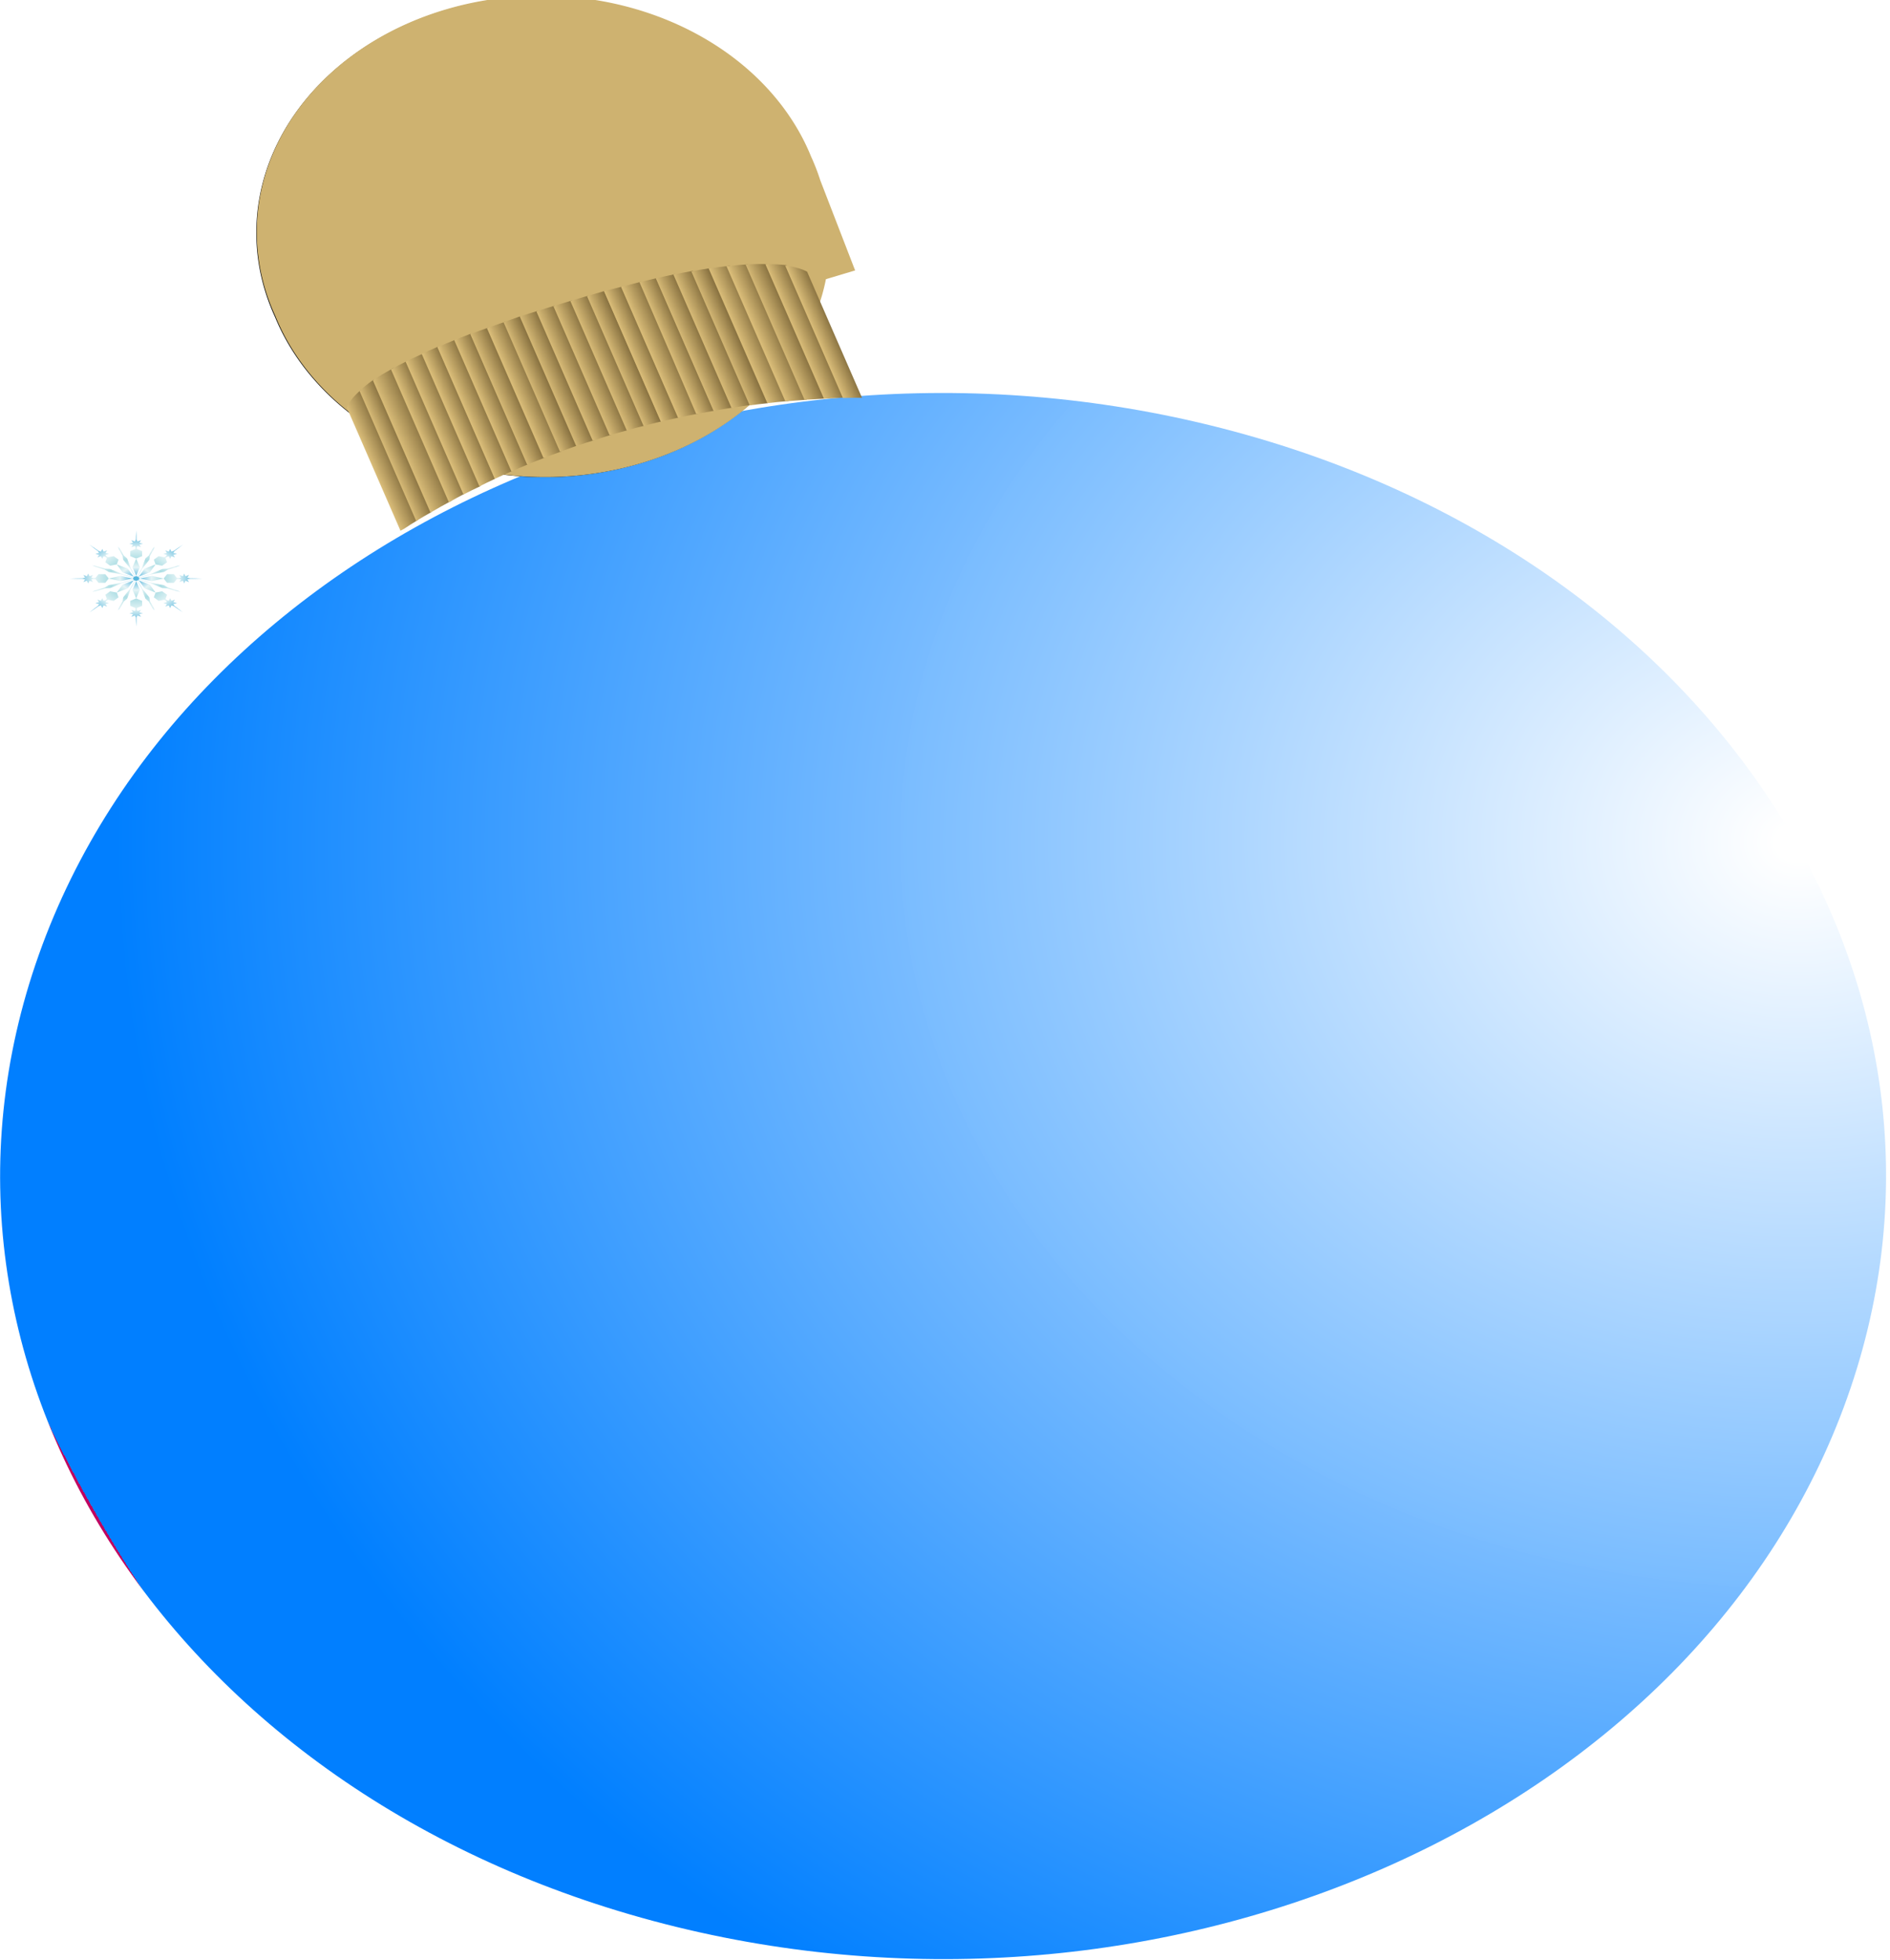 <svg xmlns="http://www.w3.org/2000/svg" width="50" height="51.837" xmlns:xlink="http://www.w3.org/1999/xlink"><title>Christmas Ball Ornament</title><defs><filter id="g"><feGaussianBlur stdDeviation=".729"/></filter><linearGradient id="a"><stop stop-color="#060000" offset="0"/><stop offset="1"/></linearGradient><linearGradient id="b"><stop stop-color="#ceb270" offset="0"/><stop stop-color="#99814b" offset="1"/></linearGradient><linearGradient id="c"><stop stop-color="#d9bc78" offset="0"/><stop stop-color="#8b7442" offset="1"/></linearGradient><radialGradient id="h" cx="260.026" cy="69.085" r="25.886" fy="69.085" fx="260.026" gradientTransform="matrix(1.585 0 0 1.506 -152.219 -34.927)" gradientUnits="userSpaceOnUse" xlink:href="#a"/><linearGradient id="i" x1="nan" x2="nan" y1="-inf" y2="inf" xlink:href="#b" gradientUnits="userSpaceOnUse"/><linearGradient id="j" x1="344.06" x2="353.658" y1="58.324" y2="58.324" xlink:href="#c" gradientTransform="scale(.347 2.882)" gradientUnits="userSpaceOnUse"/><linearGradient id="k" x1="379.747" x2="388.755" y1="53.209" y2="53.209" xlink:href="#c" gradientTransform="scale(.322 3.104)" gradientUnits="userSpaceOnUse"/><linearGradient id="l" x1="335.248" x2="345.776" y1="60.939" y2="60.939" xlink:href="#c" gradientTransform="scale(.373 2.68)" gradientUnits="userSpaceOnUse"/><linearGradient id="m" x1="398.27" x2="407.261" y1="52.32" y2="52.32" xlink:href="#c" gradientTransform="scale(.323 3.099)" gradientUnits="userSpaceOnUse"/><linearGradient id="n" x1="389.806" x2="399.147" y1="54.244" y2="54.244" xlink:href="#c" gradientTransform="scale(.337 2.97)" gradientUnits="userSpaceOnUse"/><linearGradient id="o" x1="415.88" x2="424.875" y1="51.885" y2="51.885" xlink:href="#c" gradientTransform="scale(.323 3.1)" gradientUnits="userSpaceOnUse"/><linearGradient id="p" x1="405.678" x2="414.905" y1="54.088" y2="54.088" xlink:href="#c" gradientTransform="scale(.338 2.961)" gradientUnits="userSpaceOnUse"/><linearGradient id="q" x1="428.328" x2="437.21" y1="52.177" y2="52.177" xlink:href="#c" gradientTransform="scale(.327 3.06)" gradientUnits="userSpaceOnUse"/><linearGradient id="r" x1="420.831" x2="429.979" y1="54.045" y2="54.045" xlink:href="#c" gradientTransform="scale(.339 2.947)" gradientUnits="userSpaceOnUse"/><linearGradient id="s" x1="422.624" x2="431.865" y1="54.777" y2="54.777" xlink:href="#c" gradientTransform="scale(.345 2.9)" gradientUnits="userSpaceOnUse"/><linearGradient id="t" x1="451.088" x2="459.898" y1="52.302" y2="52.302" xlink:href="#c" gradientTransform="scale(.329 3.035)" gradientUnits="userSpaceOnUse"/><linearGradient id="u" x1="446.133" x2="455.158" y1="53.799" y2="53.799" xlink:href="#c" gradientTransform="scale(.339 2.946)" gradientUnits="userSpaceOnUse"/><linearGradient id="v" x1="448.301" x2="457.438" y1="54.491" y2="54.491" xlink:href="#c" gradientTransform="scale(.344 2.906)" gradientUnits="userSpaceOnUse"/><linearGradient id="w" x1="456.712" x2="465.852" y1="54.495" y2="54.495" xlink:href="#c" gradientTransform="scale(.344 2.906)" gradientUnits="userSpaceOnUse"/><linearGradient id="x" x1="472.058" x2="481.094" y1="53.611" y2="53.611" xlink:href="#c" gradientTransform="scale(.339 2.949)" gradientUnits="userSpaceOnUse"/><linearGradient id="y" x1="494.824" x2="503.638" y1="52.132" y2="52.132" xlink:href="#c" gradientTransform="scale(.329 3.038)" gradientUnits="userSpaceOnUse"/><linearGradient id="z" x1="505.701" x2="514.55" y1="51.965" y2="51.965" xlink:href="#c" gradientTransform="scale(.328 3.05)" gradientUnits="userSpaceOnUse"/><linearGradient id="A" x1="483.428" x2="492.971" y1="55.421" y2="55.421" xlink:href="#c" gradientTransform="scale(.349 2.867)" gradientUnits="userSpaceOnUse"/><linearGradient id="B" x1="529.892" x2="538.851" y1="51.543" y2="51.543" xlink:href="#c" gradientTransform="scale(.324 3.087)" gradientUnits="userSpaceOnUse"/><linearGradient id="C" x1="520.296" x2="529.555" y1="53.357" y2="53.357" xlink:href="#c" gradientTransform="scale(.335 2.983)" gradientUnits="userSpaceOnUse"/><linearGradient id="D" x1="524.484" x2="533.906" y1="54.121" y2="54.121" xlink:href="#c" gradientTransform="scale(.338 2.957)" gradientUnits="userSpaceOnUse"/><linearGradient id="E" x1="560.801" x2="569.828" y1="51.572" y2="51.572" xlink:href="#c" gradientTransform="scale(.321 3.111)" gradientUnits="userSpaceOnUse"/><linearGradient id="F" x1="533.917" x2="543.619" y1="55.33" y2="55.33" xlink:href="#c" gradientTransform="scale(.343 2.916)" gradientUnits="userSpaceOnUse"/><linearGradient id="G" x1="544.009" x2="553.741" y1="55.542" y2="55.542" xlink:href="#c" gradientTransform="scale(.342 2.926)" gradientUnits="userSpaceOnUse"/><linearGradient id="H" x1="561.532" x2="571.168" y1="55.201" y2="55.201" xlink:href="#c" gradientTransform="scale(.336 2.973)" gradientUnits="userSpaceOnUse"/><linearGradient id="I" x1="581.638" x2="591.047" y1="54.869" y2="54.869" xlink:href="#c" gradientTransform="scale(.33 3.031)" gradientUnits="userSpaceOnUse"/><linearGradient id="J" x1="607.045" x2="616.087" y1="54.08" y2="54.08" xlink:href="#c" gradientTransform="scale(.321 3.116)" gradientUnits="userSpaceOnUse"/><marker id="f" refY="50" refX="50" markerHeight="5" markerWidth="5" viewBox="0 0 100 100" orient="auto"><path fill="none" d="M20 80l60-60m0 60L20 20"/></marker><pattern width="69" height="69" x="-14.91" y="672.433" viewBox="2.125 -70.896 69 69" patternUnits="userSpaceOnUse"><g><path fill="none" d="M71.13-1.9h-69v-69h69z"/><path fill="#F6BB60" d="M71.13-1.9h-69v-69h69z"/><g fill="#fff"><path d="M61.77-71.65c.02.07 0 .12-.02.2-.06.1-.12.05-.17.12-.05.06-.1.27-.08.36-.17.05 0 .22 0 .35 0 .05-.05.1-.06.16 0 .12.02.26.07.37.1.2.28.42.44.55.2.15.37.57.6.63.2.04.4-.1.56-.14.18-.04.4 0 .57-.05.22-.1.12-.35.3-.46.1-.08.27 0 .4-.05.2-.08.33-.28.37-.47 0-.1 0-.15.04-.23.04-.1.1-.16.1-.3-.02-.05-.07-.1-.08-.18-.02-.1 0-.22 0-.33 0-.2.02-.4-.08-.56-.38-.7-1.23-.93-1.97-.8-.18.04-.3.14-.44.22-.16.08-.13.16-.3.22-.1.03-.23.12-.23.22 0 .12 0 .05.02.17-.04 0-.04 0-.04-.02"/><path d="M54.1-71.65c.02.07 0 .12-.02.2-.05.1-.1.05-.17.12-.04.06-.1.27-.07.36-.16.05 0 .22 0 .35 0 .05-.05.1-.05.16 0 .12 0 .26.06.37.1.2.27.42.44.55.2.15.36.57.6.63.18.04.4-.1.55-.14.18-.04.4 0 .57-.05.22-.1.13-.35.3-.46.1-.08.28 0 .4-.05.2-.08.33-.28.37-.47.02-.1 0-.15.04-.23.05-.1.12-.16.1-.3 0-.05-.05-.1-.07-.18-.02-.1 0-.22 0-.33 0-.2.02-.4-.07-.56-.38-.7-1.24-.93-1.98-.8-.18.04-.3.14-.44.22-.17.08-.14.16-.32.22-.08.03-.2.12-.2.22 0 .12 0 .05 0 .17-.02 0-.02 0-.03-.02"/><path d="M46.44-71.65c.02.07 0 .12-.03.2-.04.1-.1.05-.15.12-.05.06-.1.27-.08.36-.17.05 0 .22-.02.35 0 .05-.04.1-.04.16 0 .12.03.26.08.37.1.2.27.42.43.55.2.15.38.57.62.63.18.04.38-.1.54-.14.18-.04.4 0 .57-.05.23-.1.13-.35.3-.46.1-.08.28 0 .4-.05.2-.08.34-.28.37-.47.02-.1 0-.15.04-.23.04-.1.1-.16.1-.3-.02-.05-.06-.1-.07-.18-.02-.1 0-.22 0-.33 0-.2.02-.4-.08-.56-.4-.7-1.25-.93-1.98-.8-.18.04-.3.14-.45.22-.17.08-.14.16-.3.22-.1.03-.23.12-.23.22 0 .12 0 .05 0 .17 0 0 0 0-.02-.02"/><path d="M38.77-71.65c.02.07 0 .12-.02.2-.06.1-.12.05-.17.12-.05.06-.1.27-.08.36-.17.05 0 .22 0 .35 0 .05-.05.1-.06.16 0 .12.02.26.07.37.1.2.28.42.44.55.2.15.37.57.6.63.2.04.4-.1.56-.14.18-.04.4 0 .57-.05.22-.1.12-.35.3-.46.1-.08.27 0 .4-.05.2-.08.33-.28.37-.47 0-.1 0-.15.04-.23.03-.1.1-.16.1-.3-.02-.05-.07-.1-.08-.18-.02-.1 0-.22 0-.33 0-.2.02-.4-.08-.56-.38-.7-1.23-.93-1.97-.8-.18.04-.3.14-.44.22-.16.08-.13.16-.3.22-.1.03-.23.12-.23.22 0 .12 0 .05.02.17-.04 0-.04 0-.04-.02"/><path d="M31.1-71.65c.02.07 0 .12-.02.2-.05.1-.1.05-.17.12-.04.06-.08.27-.06.36-.17.05 0 .22-.02.35 0 .05-.04.1-.04.16 0 .12 0 .26.06.37.1.2.27.42.44.55.2.15.36.57.6.63.18.04.4-.1.55-.14.18-.04.4 0 .57-.05.22-.1.13-.35.3-.46.1-.08.28 0 .4-.05.2-.08.33-.28.37-.47.02-.1 0-.15.04-.23.05-.1.12-.16.1-.3 0-.05-.05-.1-.07-.18-.02-.1 0-.22 0-.33 0-.2.02-.4-.07-.56-.38-.7-1.24-.93-1.98-.8-.18.04-.28.14-.44.22-.17.08-.14.16-.32.22-.08.03-.2.12-.2.22 0 .12 0 .05 0 .17-.02 0-.02 0-.03-.02"/><path d="M23.44-71.65c.02.07 0 .12-.03.2-.04.1-.1.05-.15.12-.05.06-.1.27-.08.36-.17.05 0 .22-.02.35 0 .05-.04.1-.04.16 0 .12.03.26.08.37.1.2.26.42.43.55.2.15.38.57.62.63.18.04.38-.1.54-.14.18-.04.4 0 .57-.05.23-.1.13-.35.3-.46.1-.08.28 0 .4-.05.2-.08.34-.28.37-.47.02-.1 0-.15.04-.23.04-.1.1-.16.1-.3-.02-.05-.06-.1-.07-.18-.02-.1 0-.22 0-.33 0-.2.02-.4-.08-.56-.4-.7-1.25-.93-1.98-.8-.18.04-.3.14-.45.22-.17.08-.14.16-.3.22-.1.03-.23.12-.23.22 0 .12 0 .05 0 .17 0 0 0 0-.02-.02"/><path d="M15.77-71.65c.02.07 0 .12-.02.2-.06.1-.12.05-.17.12-.05.06-.1.27-.08.36-.17.05 0 .22 0 .35 0 .05-.05.1-.06.16 0 .12.02.26.07.37.1.2.28.42.45.55.2.15.36.57.6.63.18.04.4-.1.55-.14.18-.04.4 0 .57-.05.22-.1.12-.35.28-.46.1-.08.3 0 .4-.05.2-.08.35-.28.4-.47 0-.1 0-.15.03-.23.04-.1.1-.16.1-.3-.02-.05-.07-.1-.08-.18-.02-.1 0-.22 0-.33 0-.2.02-.4-.08-.56-.38-.7-1.23-.93-1.97-.8-.18.04-.3.14-.44.22-.16.08-.13.16-.3.22-.1.03-.23.12-.23.22 0 .12 0 .05.02.17-.03 0-.03 0-.04-.02"/><path d="M8.1-71.65c.02.07 0 .12-.02.2-.05.1-.1.05-.17.12-.04.06-.08.27-.06.36-.17.05 0 .22-.02.35 0 .05-.04.1-.04.16 0 .12 0 .26.06.37.1.2.27.42.44.55.2.15.36.57.6.63.18.04.4-.1.55-.14.18-.04.4 0 .57-.05.22-.1.13-.35.3-.46.1-.08.28 0 .4-.05.2-.08.33-.28.37-.47.02-.1 0-.15.04-.23.05-.1.12-.16.1-.3 0-.05-.05-.1-.06-.18-.03-.1 0-.22 0-.33 0-.2 0-.4-.08-.56-.38-.7-1.24-.93-1.98-.8-.18.04-.28.14-.44.22-.17.08-.14.16-.32.22-.08.03-.2.12-.2.22 0 .12 0 .05 0 .17-.02 0-.02 0-.03-.02"/><path d="M.44-71.65c.02.07 0 .12-.03.2-.04.1-.1.05-.15.12-.05.06-.1.27-.08.36-.17.05 0 .22-.02.35 0 .05-.04.1-.04.16 0 .12.03.26.08.37.1.2.27.42.43.55.2.15.38.57.62.63.18.04.38-.1.54-.14.18-.04.4 0 .57-.05.23-.1.13-.35.3-.46.1-.08.28 0 .4-.05.2-.08.34-.28.37-.47.02-.1 0-.15.04-.23.04-.1.1-.16.1-.3-.02-.05-.06-.1-.07-.18-.02-.1 0-.22 0-.33 0-.2.02-.4-.08-.56-.4-.7-1.25-.93-1.98-.8-.18.04-.3.14-.45.22-.17.08-.14.16-.3.22-.1.03-.23.12-.23.22 0 .12 0 .05 0 .17 0 0 0 0-.02-.02"/></g><g><path fill="#fff" d="M69.44-71.65c.02.07 0 .12-.03.2-.04.1-.1.05-.15.12-.05.06-.1.27-.08.36-.17.05 0 .22-.02.35 0 .05-.04.1-.04.16 0 .12.03.26.08.37.1.2.27.42.43.55.2.15.38.57.62.63.18.04.38-.1.54-.14.18-.04.4 0 .57-.05.23-.1.13-.35.3-.46.1-.08.28 0 .4-.05.2-.08.34-.28.37-.47.02-.1 0-.15.04-.23.04-.1.1-.16.1-.3-.02-.05-.06-.1-.07-.18-.02-.1 0-.22 0-.33 0-.2.02-.4-.08-.56-.4-.7-1.25-.93-1.98-.8-.18.04-.3.14-.45.22-.17.08-.14.16-.3.22-.1.03-.23.12-.23.22 0 .12 0 .05 0 .17 0 0 0 0-.02-.02"/></g><path fill="#fff" d="M.5-71.65c0 .07 0 .12-.03.2-.05.1-.1.05-.17.12-.05.06-.1.27-.08.36-.16.05 0 .22 0 .35 0 .05-.05.1-.06.16 0 .12.02.26.07.37.1.2.27.42.44.55.2.15.36.57.6.63.18.04.4-.1.55-.14.18-.04.4 0 .57-.05.2-.1.12-.35.28-.46.1-.08.28 0 .4-.05.2-.08.34-.28.38-.47.02-.1 0-.15.04-.23.04-.1.1-.16.1-.3-.02-.05-.06-.1-.08-.18-.02-.1 0-.22 0-.33 0-.2.02-.4-.07-.56-.38-.7-1.24-.93-1.98-.8-.18.04-.3.14-.44.22-.17.08-.14.16-.32.22-.07.03-.2.12-.2.22 0 .12 0 .06 0 .17 0 .02 0 0-.02-.02"/><g fill="#fff"><g><path d="M69.44-64c.02.07 0 .13-.03.2-.04.1-.1.05-.15.12-.05.06-.1.27-.08.36-.17.06 0 .23-.02.35 0 .05-.04.1-.04.16 0 .1.03.26.08.36.1.2.27.4.43.54.2.15.38.58.62.64.18.04.38-.1.54-.15.18-.05.4 0 .57-.06.23-.08.13-.34.3-.45.1-.1.28-.02.4-.06.2-.07.34-.26.37-.46.02-.08 0-.15.04-.22.04-.1.1-.16.1-.3-.02-.06-.06-.12-.07-.18-.02-.12 0-.23 0-.34 0-.2.02-.38-.08-.55-.4-.7-1.25-.94-1.98-.8-.18.04-.3.13-.45.2-.17.1-.14.17-.3.23-.1.03-.23.13-.23.23s0 .05 0 .17c0 0 0 0-.02-.03"/><path d="M61.78-64c.02.07 0 .13-.03.2-.05.1-.1.05-.16.12-.06.06-.1.27-.1.36-.16.06 0 .23 0 .35 0 .05-.05.1-.05.16 0 .1.02.26.07.36.1.2.26.4.43.54.2.15.37.58.6.64.2.04.4-.1.55-.15.18-.05.4 0 .57-.06.23-.08.13-.34.3-.45.1-.1.28-.02.4-.06.2-.07.34-.26.37-.46.02-.08 0-.15.04-.22.04-.1.1-.16.1-.3-.02-.06-.06-.12-.07-.18 0-.12 0-.23 0-.34 0-.2.02-.38-.07-.55-.38-.7-1.24-.94-1.97-.8-.18.04-.3.13-.45.2-.16.1-.13.17-.3.23-.1.03-.22.13-.22.23s0 .05 0 .17c0 0 0 0-.02-.03"/><path d="M54.12-64c.02.07 0 .13-.03.2-.06.1-.12.05-.17.12-.05.06-.1.27-.08.36-.17.06 0 .23-.02.35 0 .05-.04.1-.04.16-.02.1 0 .26.06.36.1.2.26.4.43.54.18.15.36.58.6.64.18.04.38-.1.54-.15.18-.05.4 0 .57-.06.24-.08.14-.34.3-.45.1-.1.3-.02.4-.06.2-.07.35-.26.38-.46.02-.08 0-.15.04-.22.04-.1.1-.16.1-.3-.02-.06-.06-.12-.07-.18-.02-.12 0-.23 0-.34 0-.2 0-.38-.08-.55-.38-.7-1.24-.94-1.97-.8-.18.04-.3.13-.45.2-.17.1-.14.17-.32.23-.08.03-.2.13-.2.23s0 .05 0 .17c-.02 0-.02 0-.03-.03"/><path d="M46.46-64c.02.07 0 .13-.03.2-.05.1-.1.05-.16.12-.05.06-.1.27-.08.36-.18.06-.02.23-.03.35 0 .05-.04.1-.04.16 0 .1 0 .26.07.36.1.2.26.4.43.54.2.15.37.58.6.64.2.04.4-.1.55-.15.18-.05.4 0 .57-.06.23-.08.13-.34.3-.45.1-.1.28-.02.4-.06.2-.07.34-.26.37-.46.02-.08 0-.15.04-.22.04-.1.1-.16.1-.3-.02-.06-.06-.12-.07-.18-.03-.12 0-.23 0-.34-.02-.2 0-.38-.1-.55-.37-.7-1.23-.94-1.96-.8-.18.04-.3.13-.45.2-.18.1-.15.17-.33.23-.08.03-.2.13-.2.23s0 .05 0 .17c-.02 0-.02 0-.03-.03"/><path d="M38.8-64c0 .07 0 .13-.03.2-.05.1-.1.05-.16.12-.04.06-.1.27-.07.36-.17.06 0 .23-.02.35 0 .05-.03.1-.03.16 0 .1 0 .26.07.36.1.2.26.4.43.54.2.15.36.58.6.64.2.04.4-.1.55-.15.18-.05.4 0 .57-.06.2-.08.12-.34.28-.45.1-.1.3-.02.4-.06.2-.07.34-.26.38-.46.02-.08 0-.15.04-.22.04-.1.1-.16.1-.3-.02-.06-.06-.12-.07-.18-.02-.12 0-.23 0-.34 0-.2 0-.38-.08-.55-.38-.7-1.24-.94-1.98-.8-.18.04-.28.13-.44.2-.17.1-.14.17-.32.23-.07.03-.2.13-.2.23s0 .05 0 .17c0 0 0 0-.02-.03"/><path d="M31.14-64c.02.07 0 .13-.03.2-.04.1-.1.05-.15.12-.05.06-.1.27-.08.36-.17.06 0 .23-.02.35 0 .05-.04.1-.04.16 0 .1.02.26.07.36.1.2.27.4.44.54.2.15.37.58.62.64.18.04.38-.1.54-.15.18-.05.4 0 .57-.06.22-.08.13-.34.3-.45.1-.1.28-.02.4-.06.2-.07.33-.26.37-.46.02-.08 0-.15.04-.22.04-.1.1-.16.1-.3-.02-.06-.06-.12-.07-.18-.03-.12 0-.23 0-.34 0-.2 0-.38-.08-.55-.4-.7-1.25-.94-2-.8-.17.04-.27.13-.43.2-.17.1-.14.17-.32.23-.08.03-.2.13-.2.23s0 .05 0 .17c-.02 0-.02 0-.03-.03"/><path d="M23.48-64c.02.07 0 .13-.03.2-.05.1-.1.05-.16.12-.06.06-.1.27-.1.36-.16.06 0 .23 0 .35 0 .05-.05.1-.05.16 0 .1 0 .26.06.36.1.2.28.4.45.54.2.15.36.58.6.64.18.04.4-.1.55-.15.18-.05.4 0 .57-.06.22-.08.13-.34.3-.45.1-.1.28-.02.4-.06.2-.07.33-.26.37-.46.02-.08 0-.15.04-.22.04-.1.1-.16.1-.3-.02-.06-.06-.12-.07-.18-.02-.12 0-.23 0-.34 0-.2.02-.38-.07-.55-.38-.7-1.24-.94-1.98-.8-.18.04-.28.13-.44.2-.16.1-.13.17-.3.23-.1.03-.22.13-.22.23s0 .05 0 .17c0 0 0 0-.02-.03"/><path d="M15.82-64c0 .07 0 .13-.03.2-.06.1-.12.05-.17.12-.05.06-.1.27-.08.36-.17.06 0 .23-.02.35 0 .05-.04.1-.04.16-.02.1 0 .26.05.36.1.2.27.4.44.54.18.15.35.58.6.64.17.04.38-.1.54-.15.18-.05.4 0 .57-.06.23-.08.14-.34.3-.45.1-.1.3-.02.4-.06.2-.07.34-.26.38-.46.02-.08 0-.15.04-.22.04-.1.1-.16.1-.3-.02-.06-.06-.12-.07-.18-.03-.12 0-.23 0-.34 0-.2 0-.38-.08-.55-.38-.7-1.24-.94-1.98-.8-.2.04-.3.13-.45.2-.17.1-.14.17-.32.23-.08.03-.2.13-.2.23s0 .05 0 .17c-.02 0-.02 0-.03-.03"/><path d="M8.16-64c0 .07 0 .13-.03.2-.05.1-.1.05-.17.12-.04.06-.1.27-.07.36-.18.06-.02.23-.03.35 0 .05-.04.1-.04.16 0 .1 0 .26.06.36.1.2.26.4.43.54.2.15.36.58.6.64.18.04.4-.1.55-.15.18-.05.4 0 .57-.06.22-.08.13-.34.3-.45.1-.1.28-.02.4-.06.2-.07.33-.26.37-.46.02-.08 0-.15.04-.22.04-.1.1-.16.1-.3-.02-.06-.06-.12-.07-.18-.04-.12 0-.23 0-.34-.02-.2 0-.38-.1-.55-.37-.7-1.23-.94-1.97-.8-.18.04-.28.13-.44.2-.18.1-.15.17-.33.23-.08.03-.2.13-.2.23s0 .05 0 .17c-.02 0-.02 0-.03-.03"/><path d="M.5-64c0 .07 0 .13-.03.2-.05.1-.1.05-.17.12-.05.06-.1.27-.08.36-.16.06 0 .23 0 .35 0 .05-.05.1-.06.16 0 .1.02.26.07.36.1.2.27.4.44.54.2.15.36.58.6.64.18.04.4-.1.55-.15.18-.05.4 0 .57-.06.2-.08.12-.34.28-.45.1-.08.3-.02.4-.06.2-.07.34-.26.38-.46.02-.08 0-.15.04-.22.04-.1.1-.16.1-.3-.02-.06-.06-.1-.07-.18-.03-.12 0-.23 0-.34 0-.2 0-.38-.08-.55-.38-.7-1.24-.94-1.98-.8-.18.04-.28.13-.44.2-.17.1-.14.17-.32.23-.07.03-.2.13-.2.23s0 .05 0 .17c0 0 0 0-.02-.03"/></g><g><path d="M69.44-56.35c.02.07 0 .13-.03.2-.04.1-.1.05-.15.12-.05.06-.1.28-.08.36-.17.06 0 .23-.02.35 0 .05-.04.1-.04.16 0 .12.03.27.08.37.1.2.27.43.43.56.2.14.38.57.62.63.18.03.38-.12.54-.16.18-.04.4.02.57-.05.23-.1.13-.35.3-.46.1-.07.28 0 .4-.05.2-.08.34-.27.37-.47.02-.08 0-.14.04-.22.04-.1.1-.15.1-.28-.02-.07-.06-.12-.07-.2-.02-.1 0-.2 0-.33 0-.2.02-.4-.08-.56-.4-.68-1.25-.93-1.98-.8-.18.05-.3.14-.45.22-.17.1-.14.17-.3.22-.1.03-.23.13-.23.23 0 .12 0 .06 0 .18 0 0 0 0-.02-.03"/><path d="M61.78-56.35c.02.07 0 .13-.03.2-.05.1-.1.05-.16.12-.06.06-.1.28-.1.36-.16.06 0 .23 0 .35 0 .05-.05.1-.05.16 0 .12.02.27.07.37.1.2.26.43.43.56.2.14.37.57.6.63.2.03.4-.12.55-.16.18-.04.4.02.57-.05.23-.1.13-.35.3-.46.1-.07.28 0 .4-.05.2-.08.34-.27.37-.47.02-.08 0-.14.04-.22.04-.1.1-.15.1-.28-.02-.07-.06-.12-.07-.2 0-.1 0-.2 0-.33 0-.2.02-.4-.07-.56-.38-.68-1.24-.93-1.97-.8-.18.05-.3.14-.45.22-.16.1-.13.17-.3.22-.1.03-.22.13-.22.23 0 .12 0 .06 0 .18 0 0 0 0-.02-.03"/><path d="M54.12-56.35c.02.07 0 .13-.03.2-.06.1-.12.05-.17.12-.05.06-.1.28-.08.36-.17.06 0 .23-.02.35 0 .05-.04.1-.04.16-.02.12 0 .27.06.37.1.2.26.43.43.56.18.14.36.57.6.63.18.03.38-.12.54-.16.18-.04.4.02.57-.05.24-.1.14-.35.3-.46.1-.07.3 0 .4-.05.2-.08.35-.27.38-.47.02-.08 0-.14.04-.22.04-.1.1-.15.1-.28-.02-.07-.06-.12-.07-.2-.02-.1 0-.2 0-.33 0-.2 0-.4-.08-.56-.38-.68-1.24-.93-1.97-.8-.18.05-.3.14-.45.22-.17.1-.14.17-.32.22-.08.03-.2.13-.2.23 0 .12 0 .06 0 .18-.02 0-.02 0-.03-.03"/><path d="M46.46-56.35c.02.07 0 .13-.03.2-.05.1-.1.05-.16.12-.05.06-.1.28-.08.36-.18.06-.02.23-.03.35 0 .05-.04.1-.04.16 0 .12 0 .27.07.37.1.2.26.43.43.56.2.14.37.57.6.63.2.03.4-.12.55-.16.18-.04.4.02.57-.05.23-.1.13-.35.3-.46.1-.07.28 0 .4-.05.2-.08.34-.27.37-.47.02-.08 0-.14.04-.22.04-.1.1-.15.1-.28-.02-.07-.06-.12-.07-.2-.03-.1 0-.2 0-.33-.02-.2 0-.4-.1-.56-.37-.68-1.23-.93-1.96-.8-.18.05-.3.14-.45.22-.18.1-.15.17-.33.22-.08.03-.2.13-.2.23 0 .12 0 .06 0 .18-.02 0-.02 0-.03-.03"/><path d="M38.8-56.35c0 .07 0 .13-.03.2-.05.1-.1.05-.16.12-.04.06-.1.28-.07.36-.17.06 0 .23-.02.35 0 .05-.03.1-.03.16 0 .12 0 .27.07.37.1.2.26.43.43.56.2.14.36.57.6.63.2.03.4-.12.55-.16.18-.04.4.02.57-.05.2-.1.12-.35.28-.46.1-.07.3 0 .4-.05.2-.08.34-.27.38-.47.02-.08 0-.14.04-.22.04-.1.1-.15.1-.28-.02-.07-.06-.12-.07-.2-.02-.1 0-.2 0-.33 0-.2 0-.4-.08-.56-.38-.68-1.24-.93-1.98-.8-.18.05-.28.14-.44.22-.17.1-.14.17-.32.22-.07.03-.2.13-.2.23 0 .12 0 .06 0 .18 0 0 0 0-.02-.03"/><path d="M31.14-56.35c.02.07 0 .13-.03.2-.04.1-.1.05-.15.12-.05.06-.1.28-.08.36-.17.06 0 .23-.02.35 0 .05-.04.1-.04.16 0 .12.02.27.07.37.1.2.27.43.44.56.2.14.37.57.62.63.18.03.38-.12.54-.16.18-.04.4.02.57-.05.22-.1.13-.35.3-.46.1-.07.28 0 .4-.05.2-.08.33-.27.37-.47.02-.08 0-.14.04-.22.04-.1.1-.15.1-.28-.02-.07-.06-.12-.07-.2-.03-.1 0-.2 0-.33 0-.2 0-.4-.08-.56-.4-.68-1.25-.93-2-.8-.17.05-.27.14-.43.22-.17.1-.14.17-.32.22-.08.03-.2.13-.2.23 0 .12 0 .06 0 .18-.02 0-.02 0-.03-.03"/><path d="M23.48-56.35c.02.07 0 .13-.03.2-.05.1-.1.05-.16.12-.06.06-.1.28-.1.36-.16.06 0 .23 0 .35 0 .05-.05.1-.05.16 0 .12 0 .27.06.37.1.2.28.43.45.56.2.14.36.57.6.63.18.03.4-.12.55-.16.18-.04.4.02.57-.05.22-.1.13-.35.3-.46.1-.07.28 0 .4-.05.2-.08.33-.27.37-.47.02-.08 0-.14.04-.22.04-.1.1-.15.1-.28-.02-.07-.06-.12-.07-.2-.02-.1 0-.2 0-.33 0-.2.02-.4-.07-.56-.38-.68-1.24-.93-1.98-.8-.18.05-.28.14-.44.22-.16.1-.13.17-.3.22-.1.03-.22.13-.22.23 0 .12 0 .06 0 .18 0 0 0 0-.02-.03"/><path d="M15.82-56.35c0 .07 0 .13-.03.2-.06.1-.12.05-.17.12-.05.06-.1.28-.08.36-.17.06 0 .23-.02.35 0 .05-.04.1-.04.16-.02.12 0 .27.05.37.1.2.27.43.44.56.18.14.35.57.6.63.17.03.38-.12.54-.16.18-.04.4.02.57-.05.23-.1.14-.35.3-.46.1-.07.3 0 .4-.05.2-.08.34-.27.38-.47.02-.08 0-.14.04-.22.04-.1.1-.15.1-.28-.02-.07-.06-.12-.07-.2-.03-.1 0-.2 0-.33 0-.2 0-.4-.08-.56-.38-.68-1.24-.93-1.98-.8-.2.05-.3.14-.45.22-.17.1-.14.17-.32.22-.08.03-.2.13-.2.23 0 .12 0 .06 0 .18-.02 0-.02 0-.03-.03"/><path d="M8.16-56.35c0 .07 0 .13-.03.2-.05.1-.1.05-.17.12-.04.06-.1.28-.07.36-.18.06-.02.23-.03.35 0 .05-.04.1-.04.16 0 .12 0 .27.06.37.1.2.26.43.43.56.2.14.36.57.6.63.18.03.4-.12.55-.16.18-.04.4.02.57-.05.22-.1.13-.35.3-.46.1-.07.28 0 .4-.05.2-.08.33-.27.37-.47.02-.08 0-.14.04-.22.04-.1.1-.15.1-.28-.02-.07-.06-.12-.07-.2-.04-.1 0-.2 0-.33-.02-.2 0-.4-.1-.56-.37-.68-1.23-.93-1.97-.8-.18.05-.28.14-.44.22-.18.1-.15.17-.33.22-.08.03-.2.13-.2.23 0 .12 0 .06 0 .18-.02 0-.02 0-.03-.03"/><path d="M.5-56.35c0 .07 0 .13-.03.2-.05.1-.1.05-.17.12-.05.06-.1.28-.08.36-.16.06 0 .23 0 .35 0 .05-.05.1-.06.16 0 .12.02.27.07.37.1.2.27.43.44.56.2.14.36.57.6.63.18.03.4-.12.55-.16.18-.04.4.02.57-.05.2-.1.12-.35.28-.46.1-.07.28 0 .4-.05.2-.08.34-.27.38-.47.02-.08 0-.14.04-.22.04-.1.1-.15.1-.28-.02-.07-.06-.12-.08-.2-.02-.1 0-.2 0-.33 0-.2.02-.4-.07-.56-.38-.68-1.24-.93-1.98-.8-.18.05-.3.14-.44.22-.17.1-.14.17-.32.22-.07.03-.2.13-.2.23 0 .13 0 .06 0 .18 0 0 0 0-.02-.03"/></g><g><path d="M69.44-48.7c.02.08 0 .13-.03.2-.04.1-.1.06-.15.12-.05.07-.1.28-.08.37-.17.04 0 .2-.02.33 0 .05-.04.1-.04.17 0 .12.03.26.08.37.1.2.27.4.43.54.2.16.38.58.62.64.18.04.38-.1.54-.14.18-.05.4 0 .57-.05.23-.08.13-.34.3-.46.1-.08.28-.02.4-.06.2-.06.34-.26.37-.46.02-.08 0-.14.04-.22.04-.1.1-.16.1-.3-.02-.05-.06-.1-.07-.18-.02-.1 0-.22 0-.33 0-.2.02-.38-.08-.55-.4-.7-1.25-.93-1.98-.8-.18.04-.3.13-.45.2-.17.1-.14.18-.3.24-.1.02-.23.12-.23.22 0 .12 0 .05 0 .17 0 0 0 0-.02-.02"/><path d="M61.78-48.7c.02.08 0 .13-.03.2-.05.1-.1.06-.16.12-.06.07-.1.28-.1.37-.16.04 0 .2 0 .33 0 .05-.05.1-.05.17 0 .12.02.26.07.37.1.2.26.4.43.54.2.16.37.58.6.64.2.04.4-.1.55-.14.18-.05.4 0 .57-.05.23-.08.13-.34.3-.46.1-.08.28-.02.4-.06.2-.06.34-.26.37-.46.02-.08 0-.14.04-.22.04-.1.1-.16.1-.3-.02-.05-.06-.1-.07-.18 0-.1 0-.22 0-.33 0-.2.02-.38-.07-.55-.38-.7-1.24-.93-1.97-.8-.18.04-.3.13-.45.2-.16.1-.13.18-.3.24-.1.02-.22.12-.22.22 0 .12 0 .05 0 .17 0 0 0 0-.02-.02"/><path d="M54.12-48.7c.02.08 0 .13-.03.2-.06.1-.12.06-.17.12-.05.07-.1.28-.08.37-.17.04 0 .2-.02.33 0 .05-.04.1-.04.17-.02.12 0 .26.06.37.1.2.26.4.43.54.18.16.36.58.6.64.18.04.38-.1.54-.14.18-.05.4 0 .57-.05.24-.08.14-.34.3-.46.1-.08.3-.02.4-.06.2-.06.35-.26.38-.46.02-.08 0-.14.04-.22.04-.1.1-.16.1-.3-.02-.05-.06-.1-.07-.18-.02-.1 0-.22 0-.33 0-.2 0-.38-.08-.55-.38-.7-1.24-.93-1.97-.8-.18.04-.3.13-.45.2-.17.1-.14.18-.32.24-.08.02-.2.12-.2.22 0 .12 0 .05 0 .17-.02 0-.02 0-.03-.02"/><path d="M46.46-48.7c.02.08 0 .13-.03.2-.05.1-.1.06-.16.12-.05.07-.1.28-.08.37-.18.04-.02.2-.03.33 0 .05-.04.1-.04.17 0 .12 0 .26.07.37.1.2.26.4.43.54.2.16.37.58.6.64.2.04.4-.1.55-.14.18-.05.4 0 .57-.05.23-.08.13-.34.3-.46.1-.08.28-.02.4-.06.2-.06.34-.26.37-.46.02-.08 0-.14.04-.22.04-.1.1-.16.1-.3-.02-.05-.06-.1-.07-.18-.03-.1 0-.22 0-.33-.02-.2 0-.38-.1-.55-.37-.7-1.23-.93-1.96-.8-.18.04-.3.13-.45.2-.18.1-.15.18-.33.24-.08.02-.2.12-.2.22 0 .12 0 .05 0 .17-.02 0-.02 0-.03-.02"/><path d="M38.8-48.7c0 .08 0 .13-.03.2-.05.1-.1.06-.16.12-.04.07-.1.28-.07.37-.17.04 0 .2-.02.33 0 .05-.03.1-.03.17 0 .12 0 .26.07.37.1.2.26.4.43.54.2.16.36.58.6.64.2.04.4-.1.55-.14.18-.05.4 0 .57-.05.2-.08.12-.34.28-.46.1-.08.3-.02.4-.06.2-.06.34-.26.38-.46.02-.08 0-.14.04-.22.04-.1.1-.16.1-.3-.02-.05-.06-.1-.07-.18-.02-.1 0-.22 0-.33 0-.2 0-.38-.08-.55-.38-.7-1.24-.93-1.98-.8-.18.04-.28.13-.44.2-.17.1-.14.18-.32.24-.07.02-.2.12-.2.22 0 .12 0 .05 0 .17 0 0 0 0-.02-.02"/><path d="M31.14-48.7c.02.08 0 .13-.03.2-.04.1-.1.06-.15.12-.05.07-.1.28-.08.37-.17.04 0 .2-.02.33 0 .05-.04.1-.04.17 0 .12.02.26.07.37.1.2.27.4.44.54.2.16.37.58.62.64.18.04.38-.1.54-.14.18-.05.4 0 .57-.05.22-.08.13-.34.3-.46.1-.08.28-.02.4-.06.2-.06.33-.26.37-.46.02-.08 0-.14.04-.22.04-.1.1-.16.1-.3-.02-.05-.06-.1-.07-.18-.03-.1 0-.22 0-.33 0-.2 0-.38-.08-.55-.4-.7-1.25-.93-2-.8-.17.04-.27.13-.43.2-.17.1-.14.18-.32.24-.08.02-.2.12-.2.22 0 .12 0 .05 0 .17-.02 0-.02 0-.03-.02"/><path d="M23.48-48.7c.02.08 0 .13-.03.2-.05.1-.1.06-.16.12-.06.07-.1.28-.1.37-.16.04 0 .2 0 .33 0 .05-.05.1-.05.17 0 .12 0 .26.06.37.1.2.28.4.45.54.2.16.36.58.6.64.18.04.4-.1.55-.14.18-.05.4 0 .57-.05.22-.08.13-.34.3-.46.1-.08.28-.02.4-.06.2-.06.33-.26.37-.46.02-.08 0-.14.04-.22.04-.1.1-.16.1-.3-.02-.05-.06-.1-.07-.18-.02-.1 0-.22 0-.33 0-.2.02-.38-.07-.55-.38-.7-1.24-.93-1.98-.8-.18.04-.28.13-.44.2-.16.1-.13.18-.3.24-.1.02-.22.12-.22.22 0 .12 0 .05 0 .17 0 0 0 0-.02-.02"/><path d="M15.82-48.7c0 .08 0 .13-.03.2-.06.1-.12.06-.17.12-.05.07-.1.28-.08.37-.17.04 0 .2-.02.33 0 .05-.04.1-.04.17-.02.12 0 .26.05.37.1.2.27.4.44.54.18.16.35.58.6.64.17.04.38-.1.54-.14.18-.05.4 0 .57-.05.23-.08.14-.34.3-.46.1-.08.3-.02.4-.06.2-.06.34-.26.38-.46.02-.08 0-.14.04-.22.04-.1.1-.16.1-.3-.02-.05-.06-.1-.07-.18-.03-.1 0-.22 0-.33 0-.2 0-.38-.08-.55-.38-.7-1.24-.93-1.98-.8-.2.04-.3.13-.45.2-.17.1-.14.18-.32.24-.08.02-.2.12-.2.22 0 .12 0 .05 0 .17-.02 0-.02 0-.03-.02"/><path d="M8.16-48.7c0 .08 0 .13-.03.2-.05.1-.1.06-.17.12-.04.07-.1.28-.07.37-.18.04-.02.2-.03.33 0 .05-.04.1-.04.17 0 .12 0 .26.06.37.1.2.26.4.43.54.2.16.36.58.6.64.18.04.4-.1.55-.14.18-.05.4 0 .57-.05.22-.08.13-.34.3-.46.1-.08.28-.02.4-.06.2-.06.33-.26.37-.46.02-.08 0-.14.04-.22.04-.1.1-.16.1-.3-.02-.05-.06-.1-.07-.18-.04-.1 0-.22 0-.33-.02-.2 0-.38-.1-.55-.37-.7-1.23-.93-1.97-.8-.18.04-.28.13-.44.2-.18.1-.15.18-.33.24-.08.02-.2.12-.2.22 0 .12 0 .05 0 .17-.02 0-.02 0-.03-.02"/><path d="M.5-48.7c0 .08 0 .13-.03.2-.05.1-.1.06-.17.12-.05.07-.1.28-.08.37-.16.04 0 .2 0 .33 0 .05-.05.1-.06.17 0 .12.02.26.07.37.1.2.27.4.44.54.2.16.36.58.6.64.18.04.4-.1.55-.14.18-.05.4 0 .57-.05.2-.08.12-.34.28-.46.1-.08.28-.02.4-.06.2-.06.34-.26.38-.46.02-.08 0-.14.04-.22.04-.1.1-.16.1-.3-.02-.05-.06-.1-.08-.18-.02-.1 0-.22 0-.33 0-.2.02-.38-.07-.55-.38-.7-1.24-.93-1.98-.8-.18.04-.3.13-.44.2-.17.1-.14.18-.32.24-.07.02-.2.12-.2.22 0 .12 0 .05 0 .17 0 0 0 0-.02-.02"/></g><g><path d="M69.44-41.04c.02.07 0 .12-.03.2-.04.1-.1.05-.15.12-.05.06-.1.27-.08.36-.17.06 0 .23-.02.35 0 .04-.04.1-.04.15 0 .12.03.27.08.37.1.2.27.4.43.54.2.15.38.57.62.63.18.04.38-.1.54-.15.18-.04.4 0 .57-.05.23-.08.13-.34.3-.45.1-.08.28 0 .4-.05.2-.07.34-.27.37-.46.02-.08 0-.15.04-.22.04-.1.1-.16.1-.3-.02-.06-.06-.12-.07-.18-.02-.12 0-.23 0-.34 0-.2.02-.38-.08-.55-.4-.7-1.25-.93-1.98-.8-.18.04-.3.14-.45.22-.17.1-.14.16-.3.22-.1.02-.23.12-.23.2 0 .13 0 .07 0 .18 0 0 0 0-.02-.02"/><path d="M61.78-41.04c.02.07 0 .12-.03.2-.05.1-.1.05-.16.12-.06.06-.1.27-.1.36-.16.06 0 .23 0 .35 0 .04-.05.1-.05.15 0 .12.02.27.07.37.1.2.26.4.43.54.2.15.37.57.6.63.2.04.4-.1.55-.15.18-.04.4 0 .57-.05.23-.08.13-.34.3-.45.1-.08.28 0 .4-.05.2-.07.34-.27.37-.46.02-.08 0-.15.04-.22.04-.1.1-.16.1-.3-.02-.06-.06-.12-.07-.18 0-.12 0-.23 0-.34 0-.2.02-.38-.07-.55-.38-.7-1.24-.93-1.97-.8-.18.04-.3.14-.45.22-.16.1-.13.16-.3.22-.1.02-.22.12-.22.2 0 .13 0 .07 0 .18 0 0 0 0-.02-.02"/><path d="M54.12-41.04c.02.07 0 .12-.03.2-.06.1-.12.05-.17.12-.05.06-.1.27-.08.36-.17.06 0 .23-.02.35 0 .04-.04.1-.04.15-.02.12 0 .27.06.37.1.2.26.4.43.54.18.15.36.57.6.63.18.04.38-.1.54-.15.18-.04.4 0 .57-.05.24-.08.14-.34.3-.45.1-.08.3 0 .4-.05.2-.07.35-.27.38-.46.02-.08 0-.15.04-.22.04-.1.1-.16.1-.3-.02-.06-.06-.12-.07-.18-.02-.12 0-.23 0-.34 0-.2 0-.38-.08-.55-.38-.7-1.24-.93-1.97-.8-.18.04-.3.14-.45.22-.17.1-.14.16-.32.22-.08.02-.2.12-.2.2 0 .13 0 .07 0 .18-.02 0-.02 0-.03-.02"/><path d="M46.46-41.04c.02.07 0 .12-.03.2-.05.1-.1.05-.16.12-.05.06-.1.27-.08.36-.18.06-.02.23-.03.35 0 .04-.04.1-.04.15 0 .12 0 .27.07.37.1.2.26.4.43.54.2.15.37.57.6.63.2.04.4-.1.55-.15.18-.04.4 0 .57-.05.23-.08.13-.34.3-.45.1-.08.28 0 .4-.05.2-.07.34-.27.37-.46.02-.08 0-.15.04-.22.04-.1.1-.16.1-.3-.02-.06-.06-.12-.07-.18-.03-.12 0-.23 0-.34-.02-.2 0-.38-.1-.55-.37-.7-1.23-.93-1.96-.8-.18.04-.3.14-.45.22-.18.1-.15.16-.33.22-.08.02-.2.12-.2.2 0 .13 0 .07 0 .18-.02 0-.02 0-.03-.02"/><path d="M38.8-41.04c0 .07 0 .12-.03.2-.05.1-.1.05-.16.12-.04.06-.1.27-.07.36-.17.06 0 .23-.02.35 0 .04-.03.1-.03.15 0 .12 0 .27.07.37.1.2.26.4.43.54.2.15.36.57.6.63.2.04.4-.1.55-.15.18-.04.4 0 .57-.05.2-.08.12-.34.28-.45.1-.08.3 0 .4-.05.2-.07.34-.27.38-.46.02-.08 0-.15.04-.22.04-.1.1-.16.1-.3-.02-.06-.06-.12-.07-.18-.02-.12 0-.23 0-.34 0-.2 0-.38-.08-.55-.38-.7-1.24-.93-1.98-.8-.18.04-.28.14-.44.22-.17.1-.14.16-.32.22-.07.02-.2.12-.2.2 0 .13 0 .07 0 .18 0 0 0 0-.02-.02"/><path d="M31.14-41.04c.02.07 0 .12-.03.2-.04.1-.1.05-.15.12-.05.06-.1.27-.08.36-.17.06 0 .23-.02.35 0 .04-.04.1-.04.15 0 .12.02.27.07.37.1.2.27.4.44.54.2.15.37.57.62.63.18.04.38-.1.54-.15.18-.04.4 0 .57-.05.22-.08.13-.34.3-.45.1-.08.28 0 .4-.05.2-.07.33-.27.37-.46.02-.08 0-.15.04-.22.04-.1.1-.16.1-.3-.02-.06-.06-.12-.07-.18-.03-.12 0-.23 0-.34 0-.2 0-.38-.08-.55-.4-.7-1.25-.93-2-.8-.17.04-.27.14-.43.22-.17.1-.14.16-.32.22-.08.02-.2.12-.2.2 0 .13 0 .07 0 .18-.02 0-.02 0-.03-.02"/><path d="M23.48-41.04c.02.07 0 .12-.03.2-.05.1-.1.05-.16.12-.06.06-.1.27-.1.36-.16.06 0 .23 0 .35 0 .04-.05.1-.05.15 0 .12 0 .27.06.37.1.2.28.4.45.54.2.15.36.57.6.63.18.04.4-.1.55-.15.18-.04.4 0 .57-.05.22-.08.13-.34.3-.45.1-.08.28 0 .4-.05.2-.07.33-.27.37-.46.02-.08 0-.15.04-.22.04-.1.1-.16.1-.3-.02-.06-.06-.12-.07-.18-.02-.12 0-.23 0-.34 0-.2.02-.38-.07-.55-.38-.7-1.24-.93-1.98-.8-.18.04-.28.14-.44.22-.16.1-.13.16-.3.22-.1.02-.22.12-.22.2 0 .13 0 .07 0 .18 0 0 0 0-.02-.02"/><path d="M15.82-41.04c0 .07 0 .12-.03.2-.06.1-.12.05-.17.12-.05.06-.1.27-.08.36-.17.06 0 .23-.02.35 0 .04-.04.1-.04.15-.02.12 0 .27.05.37.1.2.27.4.44.54.18.15.35.57.6.63.17.04.38-.1.54-.15.18-.04.4 0 .57-.05.23-.08.14-.34.3-.45.1-.08.3 0 .4-.05.2-.07.34-.27.38-.46.02-.08 0-.15.04-.22.04-.1.1-.16.1-.3-.02-.06-.06-.12-.07-.18-.03-.12 0-.23 0-.34 0-.2 0-.38-.08-.55-.38-.7-1.24-.93-1.98-.8-.2.04-.3.14-.45.22-.17.1-.14.16-.32.22-.08.02-.2.12-.2.2 0 .13 0 .07 0 .18-.02 0-.02 0-.03-.02"/><path d="M8.16-41.04c0 .07 0 .12-.03.2-.05.1-.1.05-.17.12-.04.06-.1.27-.07.36-.18.06-.02.23-.03.35 0 .04-.04.1-.04.15 0 .12 0 .27.06.37.1.2.26.4.43.54.2.15.36.57.6.63.18.04.4-.1.55-.15.18-.04.4 0 .57-.05.22-.08.13-.34.3-.45.1-.08.28 0 .4-.05.2-.07.33-.27.37-.46.02-.08 0-.15.04-.22.04-.1.1-.16.1-.3-.02-.06-.06-.12-.07-.18-.04-.12 0-.23 0-.34-.02-.2 0-.38-.1-.55-.37-.7-1.23-.93-1.97-.8-.18.04-.28.14-.44.22-.18.1-.15.16-.33.22-.08.02-.2.12-.2.2 0 .13 0 .07 0 .18-.02.02-.02 0-.03-.02"/><path d="M.5-41.04c0 .07 0 .12-.03.2-.05.1-.1.05-.17.12-.05.06-.1.27-.08.36-.16.06 0 .23 0 .35 0 .04-.05.1-.06.15 0 .12.02.27.07.37.1.2.27.4.44.54.2.15.36.57.6.63.18.04.4-.1.55-.15.18-.04.4 0 .57-.05.2-.08.12-.34.28-.45.1-.08.28 0 .4-.05.2-.07.34-.27.38-.46.02-.08 0-.15.04-.22.04-.1.1-.16.1-.3-.02-.06-.06-.12-.08-.18-.02-.12 0-.23 0-.34 0-.2.02-.38-.07-.55-.38-.7-1.24-.93-1.98-.8-.18.04-.3.14-.44.22-.17.1-.14.16-.32.22-.07.02-.2.12-.2.2 0 .13 0 .07 0 .18 0 0 0 0-.02-.02"/></g><g><path d="M69.44-33.4c.02.08 0 .14-.03.2-.04.1-.1.06-.15.13-.05.06-.1.27-.08.36-.17.05 0 .22-.02.34 0 .05-.04.1-.04.16 0 .12.03.27.08.37.1.2.27.4.43.55.2.14.38.57.62.63.18.04.38-.1.54-.15.18-.04.4 0 .57-.05.23-.08.13-.34.3-.45.1-.07.28 0 .4-.05.2-.07.34-.26.37-.46.02-.1 0-.16.04-.23.04-.1.1-.16.1-.3-.02-.06-.06-.1-.07-.18-.02-.13 0-.24 0-.35 0-.2.02-.38-.08-.55-.4-.7-1.25-.93-1.98-.8-.18.05-.3.14-.45.22-.17.1-.14.17-.3.22-.1.03-.23.13-.23.23s0 .05 0 .17c0 0 0 0-.02-.03"/><path d="M61.78-33.4c.02.08 0 .14-.03.2-.05.1-.1.06-.16.13-.06.06-.1.27-.1.36-.16.05 0 .22 0 .34 0 .05-.05.1-.05.16 0 .12.02.27.07.37.1.2.26.4.43.55.2.14.37.57.6.63.2.04.4-.1.55-.15.18-.04.4 0 .57-.05.23-.08.13-.34.3-.45.1-.07.28 0 .4-.05.2-.07.34-.26.37-.46.02-.1 0-.16.04-.23.04-.1.1-.16.1-.3-.02-.06-.06-.1-.07-.18 0-.13 0-.24 0-.35 0-.2.02-.38-.07-.55-.38-.7-1.24-.93-1.97-.8-.18.05-.3.14-.45.22-.16.1-.13.17-.3.22-.1.03-.22.13-.22.23s0 .05 0 .17c0 0 0 0-.02-.03"/><path d="M54.12-33.4c.02.08 0 .14-.03.2-.06.1-.12.06-.17.13-.05.06-.1.27-.08.36-.17.05 0 .22-.02.34 0 .05-.04.1-.04.16-.02.12 0 .27.06.37.1.2.26.4.43.55.18.14.36.57.6.63.18.04.38-.1.54-.15.18-.04.4 0 .57-.05.24-.08.14-.34.3-.45.1-.07.3 0 .4-.05.2-.07.35-.26.38-.46.02-.1 0-.16.04-.23.04-.1.1-.16.1-.3-.02-.06-.06-.1-.07-.18-.02-.13 0-.24 0-.35 0-.2 0-.38-.08-.55-.38-.7-1.24-.93-1.97-.8-.18.05-.3.14-.45.22-.17.1-.14.17-.32.22-.08.03-.2.13-.2.23s0 .05 0 .17c-.02 0-.02 0-.03-.03"/><path d="M46.46-33.4c.02.08 0 .14-.03.2-.05.1-.1.06-.16.13-.05.06-.1.27-.08.36-.18.05-.02.22-.03.34 0 .05-.04.1-.04.16 0 .12 0 .27.07.37.1.2.26.4.43.55.2.14.37.57.6.63.2.04.4-.1.55-.15.18-.04.4 0 .57-.05.23-.08.13-.34.3-.45.1-.07.28 0 .4-.05.2-.07.34-.26.37-.46.02-.1 0-.16.04-.23.04-.1.1-.16.1-.3-.02-.06-.06-.1-.07-.18-.03-.13 0-.24 0-.35-.02-.2 0-.38-.1-.55-.37-.7-1.23-.93-1.96-.8-.18.05-.3.14-.45.22-.18.1-.15.17-.33.22-.08.03-.2.13-.2.23s0 .05 0 .17c-.02 0-.02 0-.03-.03"/><path d="M38.8-33.4c0 .08 0 .14-.03.2-.05.1-.1.06-.16.13-.04.06-.1.27-.07.36-.17.05 0 .22-.02.34 0 .05-.03.1-.03.16 0 .12 0 .27.07.37.1.2.26.4.43.55.2.14.36.57.6.63.2.04.4-.1.55-.15.18-.04.4 0 .57-.05.2-.08.12-.34.28-.45.1-.07.3 0 .4-.05.2-.07.34-.26.38-.46.02-.1 0-.16.04-.23.04-.1.1-.16.1-.3-.02-.06-.06-.1-.07-.18-.02-.13 0-.24 0-.35 0-.2 0-.38-.08-.55-.38-.7-1.24-.93-1.98-.8-.18.05-.28.14-.44.22-.17.1-.14.17-.32.22-.07.03-.2.13-.2.23s0 .05 0 .17c0 0 0 0-.02-.03"/><path d="M31.14-33.4c.02.08 0 .14-.03.2-.04.1-.1.06-.15.13-.05.06-.1.27-.08.36-.17.05 0 .22-.02.34 0 .05-.04.1-.04.16 0 .12.02.27.07.37.1.2.27.4.44.55.2.14.37.57.62.63.18.04.38-.1.54-.15.18-.04.4 0 .57-.05.22-.08.13-.34.3-.45.1-.07.28 0 .4-.05.2-.07.33-.26.37-.46.02-.1 0-.16.04-.23.04-.1.1-.16.1-.3-.02-.06-.06-.1-.07-.18-.03-.13 0-.24 0-.35 0-.2 0-.38-.08-.55-.4-.7-1.25-.93-2-.8-.17.05-.27.14-.43.22-.17.1-.14.17-.32.22-.08.03-.2.13-.2.23s0 .05 0 .17c-.02 0-.02 0-.03-.03"/><path d="M23.48-33.4c.02.08 0 .14-.03.2-.05.1-.1.06-.16.13-.06.06-.1.27-.1.36-.16.05 0 .22 0 .34 0 .05-.05.1-.05.16 0 .12 0 .27.06.37.1.2.28.4.45.55.2.14.36.57.6.63.18.04.4-.1.55-.15.18-.04.4 0 .57-.05.22-.08.13-.34.3-.45.1-.07.28 0 .4-.05.2-.07.33-.26.37-.46.02-.1 0-.16.04-.23.04-.1.1-.16.1-.3-.02-.06-.06-.1-.07-.18-.02-.13 0-.24 0-.35 0-.2.02-.38-.07-.55-.38-.7-1.24-.93-1.98-.8-.18.05-.28.14-.44.22-.16.1-.13.17-.3.22-.1.03-.22.13-.22.23s0 .05 0 .17c0 0 0 0-.02-.03"/><path d="M15.82-33.4c0 .08 0 .14-.03.2-.06.1-.12.06-.17.13-.05.06-.1.27-.08.36-.17.05 0 .22-.02.34 0 .05-.04.1-.04.16-.02.12 0 .27.05.37.1.2.27.4.44.55.18.14.35.57.6.63.17.04.38-.1.54-.15.18-.04.4 0 .57-.05.23-.08.14-.34.3-.45.1-.07.3 0 .4-.05.2-.07.34-.26.38-.46.02-.1 0-.16.04-.23.04-.1.1-.16.1-.3-.02-.06-.06-.1-.07-.18-.03-.13 0-.24 0-.35 0-.2 0-.38-.08-.55-.38-.7-1.24-.93-1.98-.8-.2.05-.3.14-.45.22-.17.1-.14.17-.32.22-.08.03-.2.13-.2.23s0 .05 0 .17c-.02 0-.02 0-.03-.03"/><path d="M8.16-33.4c0 .08 0 .14-.03.2-.05.1-.1.06-.17.13-.04.06-.1.27-.07.36-.18.05-.02.22-.03.34 0 .05-.04.1-.04.16 0 .12 0 .27.06.37.1.2.26.4.43.55.2.14.36.57.6.63.18.04.4-.1.55-.15.18-.04.4 0 .57-.05.22-.08.13-.34.3-.45.1-.07.28 0 .4-.05.2-.07.33-.26.37-.46.02-.1 0-.16.04-.23.04-.1.1-.16.1-.3-.02-.06-.06-.1-.07-.18-.04-.13 0-.24 0-.35-.02-.2 0-.38-.1-.55-.37-.7-1.23-.93-1.97-.8-.18.05-.28.14-.44.22-.18.1-.15.17-.33.22-.08.03-.2.13-.2.23s0 .05 0 .17c-.02 0-.02 0-.03-.03"/><path d="M.5-33.4c0 .08 0 .14-.03.2-.05.1-.1.06-.17.13-.05.06-.1.27-.08.36-.16.05 0 .22 0 .34 0 .05-.05.1-.06.16 0 .12.02.27.07.37.1.2.27.4.44.55.2.14.36.57.6.63.18.04.4-.1.55-.15.18-.04.4 0 .57-.05.2-.08.12-.34.28-.45.1-.07.28 0 .4-.05.2-.07.34-.26.38-.46.02-.1 0-.16.04-.23.04-.1.1-.16.1-.3-.02-.06-.06-.1-.08-.18-.02-.13 0-.24 0-.35 0-.2.02-.38-.07-.55-.38-.7-1.24-.93-1.98-.8-.18.05-.3.14-.44.22-.17.1-.14.17-.32.22-.07.03-.2.13-.2.23s0 .05 0 .17c0 0 0 0-.02-.03"/></g><g><path d="M69.44-25.74c.02.08 0 .13-.03.2-.04.1-.1.06-.15.12-.05.06-.1.28-.08.36-.17.06 0 .23-.02.35 0 .04-.04.1-.04.15 0 .12.03.27.08.38.1.2.27.4.43.54.2.15.38.57.62.63.18.04.38-.1.54-.14.18-.05.4 0 .57-.06.23-.07.13-.33.3-.45.1-.07.28 0 .4-.05.2-.07.34-.26.37-.46.02-.08 0-.14.04-.22.04-.1.1-.16.1-.3-.02-.05-.06-.1-.07-.18-.02-.1 0-.22 0-.33 0-.2.02-.37-.08-.55-.4-.68-1.25-.92-1.98-.78-.18.03-.3.12-.45.2-.17.1-.14.17-.3.23-.1.02-.23.12-.23.22 0 .12 0 .05 0 .17 0 0 0 0-.02-.04"/><path d="M61.78-25.74c.02.08 0 .13-.03.2-.05.1-.1.06-.16.12s-.1.28-.1.36c-.16.06 0 .23 0 .35 0 .04-.05.1-.05.15 0 .12.02.27.07.38.1.2.26.4.43.54.2.15.37.57.6.63.2.04.4-.1.55-.14.18-.05.4 0 .57-.06.23-.07.13-.33.3-.45.1-.07.28 0 .4-.05.2-.07.34-.26.37-.46.02-.08 0-.14.04-.22.04-.1.1-.16.1-.3-.02-.05-.06-.1-.07-.18 0-.1 0-.22 0-.33 0-.2.02-.37-.07-.55-.38-.68-1.24-.92-1.97-.78-.18.03-.3.12-.45.2-.16.1-.13.17-.3.23-.1.02-.22.12-.22.22 0 .12 0 .05 0 .17 0 0 0 0-.02-.04"/><path d="M54.12-25.74c.02.08 0 .13-.03.2-.06.1-.12.06-.17.12-.05.06-.1.28-.08.36-.17.06 0 .23-.02.35 0 .04-.04.1-.04.15-.02.12 0 .27.06.38.1.2.26.4.43.54.18.15.36.57.6.63.18.04.38-.1.54-.14.18-.05.4 0 .57-.06.24-.07.14-.33.3-.45.1-.07.3 0 .4-.05.2-.07.35-.26.38-.46.02-.08 0-.14.04-.22.04-.1.1-.16.1-.3-.02-.05-.06-.1-.07-.18-.02-.1 0-.22 0-.33 0-.2 0-.37-.08-.55-.38-.68-1.24-.92-1.97-.78-.18.03-.3.12-.45.2-.17.1-.14.17-.32.23-.08.02-.2.12-.2.22 0 .12 0 .05 0 .17-.02 0-.02 0-.03-.04"/><path d="M46.46-25.74c.02.08 0 .13-.03.2-.05.1-.1.06-.16.12-.05.06-.1.28-.08.36-.18.06-.02.23-.03.35 0 .04-.04.1-.04.15 0 .12 0 .27.07.38.1.2.26.4.43.54.2.15.37.57.6.63.2.04.4-.1.55-.14.18-.05.4 0 .57-.06.23-.07.13-.33.3-.45.1-.07.28 0 .4-.05.2-.07.34-.26.37-.46.02-.08 0-.14.04-.22.04-.1.1-.16.1-.3-.02-.05-.06-.1-.07-.18-.03-.1 0-.22 0-.33-.02-.2 0-.37-.1-.55-.37-.68-1.23-.92-1.96-.78-.18.03-.3.12-.45.2-.18.1-.15.17-.33.23-.08.02-.2.12-.2.22 0 .12 0 .05 0 .17-.02 0-.02 0-.03-.04"/><path d="M38.8-25.74c0 .08 0 .13-.03.2-.05.1-.1.06-.16.12-.04.06-.1.28-.07.36-.17.06 0 .23-.02.35 0 .04-.03.1-.03.15 0 .12 0 .27.07.38.1.2.26.4.43.54.2.15.36.57.6.63.2.04.4-.1.55-.14.18-.05.4 0 .57-.06.2-.07.12-.33.28-.45.1-.07.3 0 .4-.05.2-.07.34-.26.38-.46.02-.08 0-.14.04-.22.04-.1.1-.16.1-.3-.02-.05-.06-.1-.07-.18-.02-.1 0-.22 0-.33 0-.2 0-.37-.08-.55-.38-.68-1.24-.92-1.98-.78-.18.03-.28.12-.44.2-.17.1-.14.17-.32.23-.07.02-.2.12-.2.22 0 .12 0 .05 0 .17 0 0 0 0-.02-.04"/><path d="M31.14-25.74c.02.08 0 .13-.03.2-.04.1-.1.06-.15.12-.05.06-.1.28-.08.36-.17.06 0 .23-.02.35 0 .04-.04.1-.04.15 0 .12.02.27.07.38.1.2.27.4.44.54.2.15.37.57.62.63.18.04.38-.1.54-.14.18-.05.4 0 .57-.06.22-.07.13-.33.3-.45.1-.07.28 0 .4-.05.2-.07.33-.26.37-.46.02-.08 0-.14.04-.22.04-.1.1-.16.1-.3-.02-.05-.06-.1-.07-.18-.03-.1 0-.22 0-.33 0-.2 0-.37-.08-.55-.4-.68-1.25-.92-2-.78-.17.03-.27.12-.43.2-.17.1-.14.17-.32.23-.08.02-.2.12-.2.22 0 .12 0 .05 0 .17-.02 0-.02 0-.03-.04"/><path d="M23.48-25.74c.02.08 0 .13-.03.2-.05.1-.1.06-.16.12s-.1.28-.1.36c-.16.06 0 .23 0 .35 0 .04-.05.1-.05.15 0 .12 0 .27.06.38.1.2.28.4.45.54.2.15.36.57.6.63.18.04.4-.1.55-.14.18-.05.4 0 .57-.06.22-.07.13-.33.3-.45.1-.07.28 0 .4-.05.2-.07.33-.26.37-.46.02-.08 0-.14.04-.22.04-.1.1-.16.1-.3-.02-.05-.06-.1-.07-.18-.02-.1 0-.22 0-.33 0-.2.02-.37-.07-.55-.38-.68-1.24-.92-1.98-.78-.18.03-.28.12-.44.2-.16.1-.13.17-.3.23-.1.02-.22.12-.22.22 0 .12 0 .05 0 .17 0 0 0 0-.02-.04"/><path d="M15.82-25.74c0 .08 0 .13-.03.2-.06.1-.12.06-.17.12-.05.06-.1.28-.08.36-.17.06 0 .23-.02.35 0 .04-.04.1-.04.15-.02.12 0 .27.05.38.1.2.27.4.44.54.18.15.35.57.6.63.17.04.38-.1.54-.14.18-.05.4 0 .57-.06.23-.07.14-.33.3-.45.1-.07.3 0 .4-.05.2-.07.34-.26.38-.46.02-.08 0-.14.04-.22.04-.1.1-.16.1-.3-.02-.05-.06-.1-.07-.18-.03-.1 0-.22 0-.33 0-.2 0-.37-.08-.55-.38-.68-1.24-.92-1.98-.78-.2.03-.3.12-.45.2-.17.1-.14.17-.32.23-.08.02-.2.12-.2.22 0 .12 0 .05 0 .17-.02 0-.02 0-.03-.04"/><path d="M8.16-25.74c0 .08 0 .13-.03.2-.05.1-.1.06-.17.12-.04.06-.1.28-.07.36-.18.06-.02.23-.03.35 0 .04-.04.1-.04.15 0 .12 0 .27.06.38.1.2.26.4.43.54.2.15.36.57.6.63.18.04.4-.1.55-.14.18-.05.4 0 .57-.06.22-.07.13-.33.3-.45.1-.07.28 0 .4-.05.2-.07.33-.26.37-.46.02-.08 0-.14.04-.22.04-.1.1-.16.1-.3-.02-.05-.06-.1-.07-.18-.04-.1 0-.22 0-.33-.02-.2 0-.37-.1-.55-.37-.68-1.23-.92-1.97-.78-.18.03-.28.12-.44.2-.18.1-.15.17-.33.23-.08.02-.2.12-.2.22 0 .12 0 .05 0 .17-.02 0-.02 0-.03-.04"/><path d="M.5-25.74c0 .08 0 .13-.03.2-.05.1-.1.06-.17.12-.05.06-.1.28-.08.36-.16.06 0 .23 0 .35 0 .04-.05.1-.06.15 0 .12.02.27.07.38.1.2.27.4.44.54.2.15.36.57.6.63.18.04.4-.1.55-.14.18-.05.4 0 .57-.06.2-.07.12-.33.28-.45.1-.07.28 0 .4-.05.2-.07.34-.26.38-.46.02-.08 0-.14.04-.22.04-.1.1-.16.1-.3-.02-.05-.06-.1-.08-.18-.02-.1 0-.22 0-.33 0-.2.02-.37-.07-.55-.38-.68-1.24-.92-1.98-.78-.18.03-.3.12-.44.2-.17.1-.14.17-.32.23-.07.02-.2.12-.2.22 0 .12 0 .05 0 .17 0 0 0 0-.02-.04"/></g><g><path d="M69.44-18.08c.02.07 0 .12-.03.2-.04.1-.1.05-.15.1-.05.08-.1.3-.08.38-.17.05 0 .22-.02.35 0 .05-.04.1-.04.16 0 .13.03.27.08.38.1.2.27.4.43.54.2.15.38.57.62.63.18.04.38-.1.54-.14.18-.03.4.02.57-.04.23-.08.13-.34.3-.45.1-.07.28 0 .4-.05.2-.06.34-.26.37-.46.02-.1 0-.15.04-.23.04-.1.1-.16.1-.3-.02-.05-.06-.1-.07-.18-.02-.12 0-.23 0-.34 0-.2.02-.38-.08-.55-.4-.68-1.25-.92-1.98-.78-.18.03-.3.12-.45.2-.17.1-.14.17-.3.23-.1.02-.23.12-.23.22 0 .12 0 .05 0 .17 0 0 0 0-.02-.02"/><path d="M61.78-18.08c.02.07 0 .12-.03.2-.05.1-.1.05-.16.1-.06.08-.1.3-.1.38-.16.05 0 .22 0 .35 0 .05-.05.1-.05.16 0 .13.02.27.07.38.1.2.26.4.43.54.2.15.37.57.6.63.2.04.4-.1.55-.14.18-.03.4.02.57-.04.23-.08.13-.34.3-.45.1-.07.28 0 .4-.05.2-.06.34-.26.37-.46.02-.1 0-.15.04-.23.04-.1.1-.16.1-.3-.02-.05-.06-.1-.07-.18 0-.12 0-.23 0-.34 0-.2.02-.38-.07-.55-.38-.68-1.24-.92-1.97-.78-.18.03-.3.12-.45.2-.16.1-.13.17-.3.23-.1.02-.22.12-.22.22 0 .12 0 .05 0 .17 0 0 0 0-.02-.02"/><path d="M54.12-18.08c.02.07 0 .12-.03.2-.06.1-.12.05-.17.1-.05.08-.1.3-.08.38-.17.05 0 .22-.02.35 0 .05-.04.1-.04.16-.02.13 0 .27.06.38.1.2.26.4.43.54.18.15.36.57.6.63.18.04.38-.1.54-.14.18-.03.4.02.57-.04.24-.08.14-.34.3-.45.1-.07.3 0 .4-.05.2-.06.35-.26.38-.46.02-.1 0-.15.04-.23.04-.1.1-.16.1-.3-.02-.05-.06-.1-.07-.18-.02-.12 0-.23 0-.34 0-.2 0-.38-.08-.55-.38-.68-1.24-.92-1.97-.78-.18.03-.3.12-.45.2-.17.1-.14.17-.32.23-.08.02-.2.12-.2.22 0 .12 0 .05 0 .17-.02 0-.02 0-.03-.02"/><path d="M46.46-18.08c.02.07 0 .12-.03.2-.05.1-.1.05-.16.1-.05.08-.1.3-.08.38-.18.05-.02.22-.03.35 0 .05-.04.1-.04.16 0 .13 0 .27.07.38.1.2.26.4.43.54.2.15.37.57.6.63.2.04.4-.1.55-.14.18-.03.4.02.57-.04.23-.08.13-.34.3-.45.1-.07.28 0 .4-.05.2-.06.34-.26.37-.46.02-.1 0-.15.04-.23.04-.1.1-.16.1-.3-.02-.05-.06-.1-.07-.18-.03-.12 0-.23 0-.34-.02-.2 0-.38-.1-.55-.37-.68-1.23-.92-1.96-.78-.18.03-.3.12-.45.2-.18.1-.15.17-.33.23-.08.02-.2.12-.2.22 0 .12 0 .05 0 .17-.02 0-.02 0-.03-.02"/><path d="M38.8-18.08c0 .07 0 .12-.03.2-.05.1-.1.05-.16.1-.04.08-.1.3-.07.38-.17.05 0 .22-.02.35 0 .05-.03.1-.03.16 0 .13 0 .27.07.38.1.2.26.4.43.54.2.15.36.57.6.63.2.04.4-.1.55-.14.18-.03.4.02.57-.04.2-.08.12-.34.28-.45.1-.07.3 0 .4-.05.2-.06.34-.26.38-.46.02-.1 0-.15.04-.23.04-.1.1-.16.1-.3-.02-.05-.06-.1-.07-.18-.02-.12 0-.23 0-.34 0-.2 0-.38-.08-.55-.38-.68-1.24-.92-1.98-.78-.18.03-.28.12-.44.2-.17.1-.14.17-.32.23-.07.02-.2.12-.2.22 0 .12 0 .05 0 .17 0 0 0 0-.02-.02"/><path d="M31.14-18.08c.02.07 0 .12-.03.2-.04.1-.1.05-.15.1-.05.08-.1.3-.08.38-.17.05 0 .22-.02.35 0 .05-.04.1-.04.16 0 .13.02.27.07.38.1.2.27.4.44.54.2.15.37.57.62.63.18.04.38-.1.54-.14.18-.03.4.02.57-.04.22-.08.13-.34.3-.45.1-.07.28 0 .4-.05.2-.06.33-.26.37-.46.02-.1 0-.15.04-.23.04-.1.1-.16.1-.3-.02-.05-.06-.1-.07-.18-.03-.12 0-.23 0-.34 0-.2 0-.38-.08-.55-.4-.68-1.25-.92-2-.78-.17.03-.27.12-.43.2-.17.1-.14.17-.32.23-.08.02-.2.12-.2.22 0 .12 0 .05 0 .17-.02 0-.02 0-.03-.02"/><path d="M23.48-18.08c.02.07 0 .12-.03.2-.05.1-.1.05-.16.1-.06.08-.1.3-.1.38-.16.05 0 .22 0 .35 0 .05-.05.1-.05.16 0 .13 0 .27.06.38.1.2.28.4.45.54.2.15.36.57.6.63.18.04.4-.1.55-.14.18-.03.4.02.57-.04.22-.08.13-.34.3-.45.1-.07.28 0 .4-.05.2-.06.33-.26.37-.46.02-.1 0-.15.04-.23.04-.1.1-.16.1-.3-.02-.05-.06-.1-.07-.18-.02-.12 0-.23 0-.34 0-.2.02-.38-.07-.55-.38-.68-1.24-.92-1.98-.78-.18.03-.28.12-.44.2-.16.1-.13.17-.3.23-.1.02-.22.12-.22.22 0 .12 0 .05 0 .17 0 0 0 0-.02-.02"/><path d="M15.82-18.08c0 .07 0 .12-.03.2-.06.1-.12.05-.17.1-.05.08-.1.3-.08.38-.17.05 0 .22-.02.35 0 .05-.04.1-.04.16-.02.13 0 .27.05.38.1.2.27.4.44.54.18.15.35.57.6.63.17.04.38-.1.54-.14.18-.03.4.02.57-.04.23-.08.14-.34.3-.45.1-.07.3 0 .4-.05.2-.06.34-.26.38-.46.02-.1 0-.15.04-.23.04-.1.1-.16.1-.3-.02-.05-.06-.1-.07-.18-.03-.12 0-.23 0-.34 0-.2 0-.38-.08-.55-.38-.68-1.24-.92-1.98-.78-.2.03-.3.12-.45.2-.17.1-.14.17-.32.23-.08.02-.2.12-.2.22 0 .12 0 .05 0 .17-.02 0-.02 0-.03-.02"/><path d="M8.16-18.08c0 .07 0 .12-.03.2-.05.1-.1.05-.17.1-.04.08-.1.3-.07.38-.18.05-.02.22-.03.35 0 .05-.04.1-.04.16 0 .13 0 .27.06.38.1.2.26.4.43.54.2.15.36.57.6.63.18.04.4-.1.55-.14.18-.03.4.02.57-.04.22-.08.13-.34.3-.45.1-.07.28 0 .4-.05.2-.06.33-.26.37-.46.02-.1 0-.15.04-.23.04-.1.1-.16.1-.3-.02-.05-.06-.1-.07-.18-.04-.12 0-.23 0-.34-.02-.2 0-.38-.1-.55-.37-.68-1.23-.92-1.97-.78-.18.03-.28.12-.44.2-.18.1-.15.17-.33.23-.08.02-.2.12-.2.22 0 .12 0 .05 0 .17-.02 0-.02 0-.03-.02"/><path d="M.5-18.08c0 .07 0 .12-.03.2-.05.1-.1.05-.17.1-.05.08-.1.3-.08.38-.16.05 0 .22 0 .35 0 .05-.05.1-.06.16 0 .13.02.27.07.38.1.2.27.4.44.54.2.15.36.57.6.63.18.04.4-.1.55-.14.18-.03.4.02.57-.04.2-.08.12-.34.28-.45.1-.07.28 0 .4-.05.2-.06.34-.26.38-.46.02-.1 0-.15.04-.23.04-.1.1-.16.1-.3-.02-.05-.06-.1-.08-.18-.02-.12 0-.23 0-.34 0-.2.02-.38-.07-.55-.38-.68-1.24-.92-1.98-.78-.18.03-.3.12-.44.2-.17.1-.14.17-.32.23-.07.02-.2.12-.2.22 0 .12 0 .05 0 .17 0 0 0 0-.02-.02"/></g><g><path d="M69.44-10.43c.02.07 0 .13-.03.2-.04.1-.1.05-.15.12-.05.05-.1.26-.08.35-.17.06 0 .23-.02.35 0 .05-.04.1-.04.16 0 .12.03.27.08.37.1.2.27.4.43.55.2.14.38.57.62.63.18.05.38-.1.54-.14.18-.04.4 0 .57-.05.23-.07.13-.33.3-.44.1-.07.28 0 .4-.05.2-.06.34-.25.37-.45.02-.08 0-.15.04-.22.04-.1.1-.16.1-.3-.02-.06-.06-.1-.07-.18-.02-.12 0-.23 0-.34 0-.2.02-.37-.08-.54-.4-.7-1.25-.93-1.98-.8-.18.05-.3.14-.45.22-.17.1-.14.17-.3.22-.1.03-.23.13-.23.23s0 .05 0 .17c0 0 0 0-.02-.03"/><path d="M61.78-10.43c.02.07 0 .13-.03.2-.05.1-.1.05-.16.12-.06.05-.1.26-.1.35-.16.06 0 .23 0 .35 0 .05-.05.1-.05.16 0 .12.02.27.07.37.1.2.26.4.43.54.2.15.37.58.6.63.2.05.4-.1.55-.14.18-.04.4 0 .57-.05.23-.07.13-.33.3-.44.1-.07.28 0 .4-.05.2-.06.34-.26.37-.45.02-.08 0-.15.04-.22.04-.1.1-.16.1-.3-.02-.06-.06-.12-.07-.18 0-.12 0-.23 0-.34 0-.2.02-.37-.07-.54-.38-.7-1.24-.93-1.97-.8-.18.04-.3.14-.45.22-.16.1-.13.16-.3.22-.1.03-.22.13-.22.23s0 .05 0 .17c0 0 0 0-.02-.03"/><path d="M54.12-10.43c.02.07 0 .13-.03.2-.06.1-.12.05-.17.12-.05.05-.1.26-.08.35-.17.06 0 .23-.02.35 0 .05-.04.1-.04.16-.02.12 0 .27.06.37.1.2.26.4.43.54.18.15.36.58.6.63.18.05.38-.1.54-.14.18-.04.4 0 .57-.05.24-.07.14-.33.3-.44.1-.07.3 0 .4-.05.2-.06.35-.26.38-.45.02-.08 0-.15.04-.22.04-.1.1-.16.1-.3-.02-.06-.06-.12-.07-.18-.02-.12 0-.23 0-.34 0-.2 0-.37-.08-.54-.38-.7-1.24-.93-1.97-.8-.18.04-.3.14-.45.22-.17.1-.14.16-.32.22-.08.03-.2.13-.2.23s0 .05 0 .17c-.02 0-.02 0-.03-.03"/><path d="M46.46-10.43c.02.07 0 .13-.03.2-.05.1-.1.05-.16.12-.05.05-.1.26-.08.35-.18.06-.02.23-.03.35 0 .05-.04.1-.04.16 0 .12 0 .27.07.37.1.2.26.4.43.54.2.15.37.58.6.63.2.05.4-.1.55-.14.18-.04.4 0 .57-.05.23-.07.13-.33.3-.44.1-.07.28 0 .4-.05.2-.06.34-.26.37-.45.02-.08 0-.15.04-.22.04-.1.1-.16.1-.3-.02-.06-.06-.12-.07-.18-.03-.12 0-.23 0-.34-.02-.2 0-.37-.1-.54-.37-.7-1.23-.93-1.96-.8-.18.04-.3.14-.45.22-.18.1-.15.16-.33.22-.08.03-.2.13-.2.23s0 .05 0 .17c-.02 0-.02 0-.03-.03"/><path d="M38.8-10.43c0 .07 0 .13-.03.2-.05.1-.1.05-.16.12-.04.05-.1.26-.07.35-.17.06 0 .23-.02.35 0 .05-.03.1-.03.16 0 .12 0 .27.07.37.1.2.26.4.43.54.2.15.36.58.6.63.2.05.4-.1.55-.14.18-.04.4 0 .57-.05.2-.07.12-.33.28-.44.1-.07.3 0 .4-.05.2-.06.34-.26.38-.45.02-.08 0-.15.04-.22.04-.1.1-.16.1-.3-.02-.06-.06-.12-.07-.18-.02-.12 0-.23 0-.34 0-.2 0-.37-.08-.54-.38-.7-1.24-.93-1.98-.8-.18.04-.28.14-.44.22-.17.1-.14.16-.32.22-.07.03-.2.13-.2.23s0 .05 0 .17c0 0 0 0-.02-.03"/><path d="M31.14-10.43c.02.07 0 .13-.03.2-.04.1-.1.05-.15.12-.05.05-.1.26-.08.35-.17.06 0 .23-.02.35 0 .05-.04.1-.04.16 0 .12.02.27.07.37.1.2.27.4.44.54.2.15.37.58.62.63.18.05.38-.1.54-.14.18-.04.4 0 .57-.05.22-.07.13-.33.3-.44.1-.07.28 0 .4-.05.2-.06.33-.26.37-.45.02-.08 0-.15.04-.22.04-.1.1-.16.1-.3-.02-.06-.06-.12-.07-.18-.03-.12 0-.23 0-.34 0-.2 0-.37-.08-.54-.4-.7-1.25-.93-2-.8-.17.04-.27.14-.43.22-.17.1-.14.16-.32.22-.08.03-.2.13-.2.23s0 .05 0 .17c-.02 0-.02 0-.03-.03"/><path d="M23.48-10.43c.02.07 0 .13-.03.2-.05.1-.1.05-.16.12-.06.05-.1.26-.1.35-.16.06 0 .23 0 .35 0 .05-.05.1-.05.16 0 .12 0 .27.06.37.1.2.28.4.45.54.2.15.36.58.6.63.18.05.4-.1.55-.14.18-.04.4 0 .57-.05.22-.07.13-.33.3-.44.1-.07.28 0 .4-.05.2-.06.33-.26.37-.45.02-.08 0-.15.04-.22.04-.1.1-.16.1-.3-.02-.06-.06-.12-.07-.18-.02-.12 0-.23 0-.34 0-.2.02-.37-.07-.54-.38-.7-1.24-.93-1.98-.8-.18.04-.28.14-.44.22-.16.1-.13.16-.3.22-.1.03-.22.13-.22.23s0 .05 0 .17c0 0 0 0-.02-.03"/><path d="M15.82-10.43c0 .07 0 .13-.03.2-.06.1-.12.05-.17.12-.05.05-.1.26-.08.35-.17.06 0 .23-.02.35 0 .05-.04.1-.04.16-.02.12 0 .27.05.37.1.2.27.4.44.54.18.15.35.58.6.63.17.05.38-.1.54-.14.18-.04.4 0 .57-.05.23-.07.14-.33.3-.44.1-.07.3 0 .4-.05.2-.06.35-.25.38-.45.02-.08 0-.15.04-.22.04-.1.1-.16.1-.3-.02-.06-.06-.12-.07-.18-.02-.12 0-.23 0-.34 0-.2 0-.37-.08-.54-.38-.7-1.24-.93-1.98-.8-.2.05-.3.14-.45.22-.17.1-.14.17-.32.22-.08.03-.2.13-.2.23s0 .05 0 .17c-.02 0-.02 0-.03-.03"/><path d="M8.16-10.43c0 .07 0 .13-.03.2-.05.1-.1.05-.17.12-.04.05-.1.26-.07.35-.18.06-.02.23-.03.35 0 .05-.04.1-.04.16 0 .12 0 .27.06.37.1.2.26.4.43.54.2.15.36.58.6.64.18.05.4-.1.55-.14.18-.04.4 0 .57-.05.22-.07.13-.33.3-.44.1-.07.28 0 .4-.05.2-.06.33-.25.37-.45.02-.08 0-.15.04-.22.04-.1.1-.16.1-.3-.02-.06-.06-.12-.07-.18-.04-.12 0-.23 0-.34-.02-.2 0-.37-.1-.54-.37-.7-1.23-.93-1.97-.8-.18.05-.28.14-.44.22-.18.1-.15.17-.33.22-.08.03-.2.13-.2.23s0 .05 0 .17c-.02 0-.02 0-.03-.03"/><path d="M.5-10.43c0 .07 0 .13-.03.2-.05.1-.1.05-.17.12-.05.05-.1.26-.08.35-.16.06 0 .23 0 .35 0 .05-.05.1-.06.16 0 .12.02.27.07.37.1.2.27.4.44.54.2.15.36.58.6.64.18.05.4-.1.55-.14.18-.04.4 0 .57-.05.2-.07.12-.33.28-.44.1-.07.3 0 .4-.05.2-.06.34-.25.38-.45.02-.08 0-.15.04-.22.04-.1.1-.16.1-.3-.02-.06-.06-.1-.07-.18-.03-.1 0-.22 0-.34 0-.2 0-.37-.08-.54-.38-.7-1.24-.93-1.98-.8-.18.05-.28.14-.44.22-.17.1-.14.17-.32.22-.07.03-.2.13-.2.23s0 .05 0 .17c0 0 0 0-.02-.03"/></g></g><g fill="#fff"><path d="M69.44-2.78c.02.07 0 .13-.03.2-.04.1-.1.05-.15.12-.05.06-.1.28-.08.36-.17.06 0 .23-.02.35 0 .05-.04.1-.04.16 0 .13.03.28.08.38.1.2.27.42.43.55.2.15.38.57.62.63.18.04.38-.1.54-.14.18-.05.4 0 .57-.06.23-.08.13-.33.3-.45.1-.06.28 0 .4-.04.2-.07.34-.26.37-.46.02-.08 0-.14.04-.22.04-.1.1-.16.1-.3-.02-.05-.06-.1-.07-.18-.02-.1 0-.22 0-.34 0-.2.02-.38-.08-.55-.4-.68-1.25-.92-1.98-.78-.18.04-.3.13-.45.2-.17.1-.14.18-.3.23-.1.03-.23.13-.23.23s0 .05 0 .17c0 0 0 0-.02-.03"/><path d="M61.78-2.78c.02.07 0 .13-.03.2-.05.1-.1.05-.16.12-.06.06-.1.28-.1.36-.16.06 0 .23 0 .35 0 .05-.05.1-.05.16 0 .13.02.28.07.38.1.2.26.42.43.55.2.15.37.57.6.63.2.04.4-.1.55-.14.18-.05.4 0 .57-.06.23-.08.13-.33.3-.45.1-.06.28 0 .4-.04.2-.07.34-.26.37-.46.02-.08 0-.14.04-.22.04-.1.1-.16.1-.3-.02-.05-.06-.1-.07-.18 0-.1 0-.22 0-.34 0-.2.03-.38-.07-.55-.38-.68-1.24-.92-1.97-.78-.18.04-.3.13-.45.2-.16.1-.12.18-.3.23-.08.03-.22.13-.22.23s0 .05 0 .17c0 0 0 0-.02-.03"/><path d="M54.12-2.78c.02.07 0 .13-.03.2-.06.1-.12.05-.17.12-.05.06-.1.28-.08.36-.17.06 0 .23-.02.35 0 .05-.04.1-.04.16-.02.13 0 .28.06.38.1.2.26.42.43.55.18.15.36.57.6.63.18.04.38-.1.54-.14.18-.05.4 0 .57-.06.24-.08.14-.33.3-.45.1-.06.3 0 .4-.04.2-.07.35-.26.38-.46.02-.08 0-.14.04-.22.04-.1.1-.16.1-.3-.02-.05-.06-.1-.07-.18-.02-.1 0-.22 0-.34 0-.2 0-.38-.08-.55-.38-.68-1.24-.92-1.97-.78-.18.04-.3.13-.45.2-.17.1-.14.18-.32.23-.07.03-.2.13-.2.23s0 .05 0 .17c-.02 0-.02 0-.03-.03"/><path d="M46.46-2.78c.02.07 0 .13-.03.2-.05.1-.1.05-.16.12-.05.06-.1.28-.08.36-.18.06-.02.23-.03.35 0 .05-.04.1-.04.16 0 .13 0 .28.07.38.1.2.26.42.43.55.2.15.37.57.6.63.2.04.4-.1.55-.14.18-.05.4 0 .57-.06.23-.08.13-.33.3-.45.1-.06.28 0 .4-.04.2-.07.34-.26.37-.46.02-.08 0-.14.04-.22.04-.1.1-.16.1-.3-.02-.05-.06-.1-.07-.18-.03-.1 0-.22 0-.34-.02-.2 0-.38-.1-.55-.37-.68-1.23-.92-1.96-.78-.18.04-.3.13-.45.2-.18.1-.15.18-.33.23-.08.03-.2.13-.2.23s0 .05 0 .17c-.02 0-.02 0-.03-.03"/><path d="M38.8-2.78c0 .07 0 .13-.03.2-.05.1-.1.05-.16.12-.04.06-.1.28-.07.36-.17.06 0 .23-.02.35 0 .05-.03.1-.03.16 0 .13 0 .28.07.38.1.2.26.42.43.55.2.15.36.57.6.63.2.04.4-.1.55-.14.18-.05.4 0 .57-.06.22-.08.12-.33.28-.45.1-.06.3 0 .4-.04.2-.07.35-.26.38-.46.02-.08 0-.14.04-.22.04-.1.1-.16.1-.3-.02-.05-.06-.1-.07-.18-.02-.1 0-.22 0-.34 0-.2.02-.38-.08-.55-.38-.68-1.24-.92-1.97-.78-.18.04-.3.13-.45.2-.17.1-.14.18-.3.23-.1.03-.23.13-.23.23s0 .05 0 .17c0 0 0 0-.02-.03"/><path d="M31.14-2.78c.02.07 0 .13-.03.2-.04.1-.1.05-.15.12-.05.06-.1.28-.08.36-.17.06 0 .23-.02.35 0 .05-.04.1-.04.16 0 .13.02.28.07.38.1.2.27.42.44.55.2.15.37.57.62.63.18.04.38-.1.54-.14.18-.05.4 0 .57-.06.22-.08.13-.33.3-.45.1-.06.28 0 .4-.04.2-.07.33-.26.37-.46.02-.08 0-.14.04-.22.04-.1.1-.16.1-.3-.02-.05-.06-.1-.07-.18-.03-.1 0-.22 0-.34 0-.2 0-.38-.08-.55-.4-.68-1.25-.92-2-.78-.17.04-.27.13-.43.2-.17.1-.14.18-.32.23-.08.03-.2.13-.2.23s0 .05 0 .17c-.02 0-.02 0-.03-.03"/><path d="M23.48-2.78c.02.07 0 .13-.03.2-.05.1-.1.05-.16.12-.06.06-.1.28-.1.36-.16.06 0 .23 0 .35 0 .05-.05.1-.05.16 0 .13 0 .28.06.38.1.2.28.42.45.55.2.15.36.57.6.63.18.04.4-.1.55-.14.18-.05.4 0 .57-.06.22-.08.13-.33.3-.45.1-.06.28 0 .4-.04.2-.07.33-.26.37-.46.02-.08 0-.14.04-.22.04-.1.1-.16.1-.3-.02-.05-.06-.1-.07-.18-.02-.1 0-.22 0-.34 0-.2.02-.38-.07-.55-.38-.68-1.24-.92-1.98-.78-.18.04-.28.13-.44.2-.16.1-.13.18-.3.23-.1.03-.22.13-.22.23s0 .05 0 .17c0 0 0 0-.02-.03"/><path d="M15.82-2.78c0 .07 0 .13-.03.2-.06.1-.12.05-.17.12-.05.06-.1.28-.08.36-.17.06 0 .23-.02.35 0 .05-.04.1-.04.16-.02.13 0 .28.05.38.1.2.27.42.44.55.18.15.35.57.6.63.17.04.38-.1.54-.14.18-.05.4 0 .57-.06.23-.08.14-.33.3-.45.1-.06.3 0 .4-.04.2-.07.34-.26.38-.46.02-.08 0-.14.04-.22.04-.1.1-.16.1-.3-.02-.05-.06-.1-.07-.18-.03-.1 0-.22 0-.34 0-.2 0-.38-.08-.55-.38-.68-1.24-.92-1.98-.78-.2.04-.3.13-.45.2-.17.1-.14.18-.32.23-.08.03-.2.13-.2.23s0 .05 0 .17c-.02 0-.02 0-.03-.03"/><path d="M8.16-2.78c0 .07 0 .13-.03.2-.05.1-.1.05-.17.12-.04.06-.1.28-.07.36-.18.06-.02.23-.03.35 0 .05-.04.1-.04.16 0 .13 0 .28.06.38.1.2.26.42.43.55.2.15.36.57.6.63.18.04.4-.1.55-.14.18-.05.4 0 .57-.06.22-.08.13-.33.3-.45.1-.06.28 0 .4-.04.2-.07.33-.26.37-.46.02-.08 0-.14.04-.22.04-.1.1-.16.1-.3-.02-.05-.06-.1-.07-.18-.04-.1 0-.22 0-.34-.02-.2 0-.38-.1-.55-.37-.68-1.23-.92-1.97-.78-.18.04-.28.13-.44.2-.18.1-.15.18-.33.24-.08.02-.2.12-.2.22s0 .05 0 .17c-.02 0-.02 0-.03-.03"/><path d="M.5-2.78c0 .07 0 .13-.03.2-.05.1-.1.05-.17.12-.05.06-.1.28-.08.36-.16.06 0 .23 0 .35 0 .05-.05.1-.06.16 0 .13.02.28.07.38.1.2.27.42.44.55.2.15.36.57.6.63.18.04.4-.1.55-.14.18-.05.4 0 .57-.06.2-.08.12-.33.28-.45.1-.06.3 0 .4-.04.2-.07.34-.26.38-.46.02-.08 0-.14.04-.22.04-.1.1-.16.1-.3-.02-.05-.06-.1-.07-.18-.03-.1 0-.22 0-.34 0-.2 0-.37-.08-.55-.38-.67-1.24-.9-1.98-.77-.18.03-.28.12-.44.2-.17.1-.14.17-.32.23-.07.02-.2.12-.2.22 0 .12 0 .05 0 .17 0 0 0 0-.02-.03"/></g></g></pattern><radialGradient id="d" cx="318.09" cy="321.433" r="446" gradientUnits="userSpaceOnUse"><stop stop-color="#57B6DD" offset=".022"/><stop stop-color="#E5F4F6" offset=".17"/><stop stop-color="#AEDEE4" offset=".291"/><stop stop-color="#E2F3F5" offset=".456"/><stop stop-color="#57B6DD" offset=".648"/><stop stop-color="#AEDEE4" offset=".951"/></radialGradient><symbol id="K" viewBox="0 0 640.203 640.203"><path fill="url(#d)" d="M320.1 187.48l-17.76 57.43 17.76 57.44 17.77-57.43-17.77-57.42zm28.63-49.6l-25-14.42-.33-11.37 3.03-8.52 17.05 8.1-8.1-17.05 17.78-6.32-17.8-6.3 8.12-17.06-17.05 8.1-4.56-12.8L320.1 0l-1.77 60.24-4.55 12.8-17.05-8.1 8.1 17.05-17.78 6.3 17.78 6.33-8.1 17.05 17.05-8.1 3.02 8.5-.33 11.38-25 14.43v33.05l28.63 16.53 28.63-16.53V137.9zm-57.25 364.43l25 14.44.32 11.38-3.02 8.5-17.05-8.1 8.1 17.05-17.78 6.32 17.78 6.32-8.1 17.05 17.05-8.1 4.55 12.8 1.77 60.23 1.78-60.24 4.55-12.8 17.05 8.1-8.1-17.04 17.78-6.33-17.8-6.33 8.12-17.05-17.05 8.1-3.03-8.5.34-11.38 25-14.43v-33.05l-28.64-16.52-28.62 16.52v33.06zm-104-182.2l57.43 17.77 57.44-17.77-57.43-17.76-57.42 17.76zm-49.6-28.62l-14.4 25-11.4.32-8.5-3.02 8.1-17.05-17.04 8.1-6.33-17.78-6.3 17.78-17.06-8.1 8.1 17.05-12.8 4.55L0 320.1l60.24 1.77 12.8 4.56-8.1 17.05 17.05-8.1 6.3 17.78 6.34-17.8 17.04 8.12-8.1-17.05 8.5-3.03 11.38.34 14.43 25h33.05l16.53-28.64-16.53-28.62H137.9zm200 28.62l57.42 17.77 57.43-17.77-57.43-17.76-57.43 17.76zm302.32 0l-60.24-1.77-12.8-4.55 8.1-17.05-17.04 8.1-6.33-17.78-6.33 17.78-17.05-8.1 8.1 17.05-8.5 3.02-11.38-.33-14.43-25h-33.05l-16.52 28.63 16.52 28.63h33.06l14.44-25 11.37-.33 8.52 3.02-8.1 17.06 17.05-8.1 6.32 17.78 6.32-17.8 17.05 8.12-8.1-17.06 12.8-4.55 60.23-1.77zm-413.88-93.78l28.05 53.17 53.17 28.04-28.05-53.17-53.18-28.05zm-14.82-55.3l-27.87 7.47-8.28-7.82-3.88-8.15 17.8-6.33-17.8-6.32 8.1-17.05-17.04 8.1-6.33-17.78-6.32 17.78-12.27-5.83-43.84-41.34 41.34 43.85 5.83 12.28-17.8 6.32 17.8 6.33-8.1 17.04 17.04-8.1 6.33 17.8 6.32-17.8 8.16 3.88 7.8 8.28-7.46 27.87 23.37 23.38 31.92-8.56 8.56-31.93L211.5 171zm202.38 242.86l-28.05-53.17-53.17-28.04 28.05 53.17 53.18 28.05zm14.82 55.3l27.88-7.47 8.28 7.82 3.87 8.16-17.78 6.32 17.78 6.33-8.1 17.05 17.05-8.1 6.32 17.78 6.33-17.8 12.27 5.84 43.85 41.35-41.34-43.85-5.83-12.27 17.8-6.33-17.8-6.32 8.1-17.05-17.04 8.1-6.33-17.78-6.32 17.78-8.16-3.88-7.8-8.27 7.47-27.88-23.4-23.37-31.92 8.55-8.55 31.93 23.37 23.38zm-202.38-55.3l53.17-28.05 28.04-53.17-53.17 28.05-28.05 53.18zm-55.3 14.82l7.47 27.88-7.82 8.28-8.15 3.87-6.33-17.78-6.32 17.78-17.05-8.1 8.1 17.05-17.78 6.32 17.78 6.33-5.83 12.27-41.34 43.85 43.85-41.35 12.28-5.83 6.32 17.8 6.33-17.8 17.04 8.1-8.1-17.04 17.8-6.33-17.8-6.32 3.88-8.16 8.28-7.8 27.87 7.47 23.38-23.4-8.56-31.92-31.93-8.55L171 428.7zm242.86-202.38l-53.17 28.05-28.04 53.17 53.17-28.05 28.05-53.18zm55.3-14.82l-7.47-27.87 7.82-8.28 8.16-3.88 6.32 17.78 6.33-17.78 17.04 8.1-8.1-17.05 17.8-6.32-17.8-6.33 5.83-12.27 41.35-43.85-43.86 41.35-12.27 5.83-6.33-17.8-6.32 17.8-17.05-8.1 8.1 17.04-17.78 6.33 17.78 6.32-3.87 8.16-8.28 7.8-27.88-7.46-23.37 23.37 8.55 31.92 31.93 8.56 23.38-23.38zm-84.64 83.78l69.8-19L474 260l38.3-15.1 20.34-12.22-23.03 5.75-37.5 16.28-25.7 2.4-60.63 35.1-52.85 22.95-.26-.25v-7.36h-6.5l21.78-50.12 35.93-62.8 2.36-25.4 16.4-37.75 5.75-23.03-12.2 20.35-15 38-16.5 19.87-18.05 67.7-20.97 53.17h-.36l-5.2-5.2-4.84 4.84-19.98-50.66-19-69.8L260 167.07l-15.1-38.3-12.22-20.34 5.75 23.03 16.28 37.5 2.4 25.7 35.1 60.62 22.7 52.24h-7.36v7.35l-50.13-21.77-62.78-35.94-25.4-2.37-37.76-16.4-23.03-5.75 20.36 12.22 38 15 19.87 16.48 67.7 18.06 52.8 20.83-4.83 4.83 5.2 5.2v.36l-51.02 20.12-69.8 19-19.64 16.3-38.3 15.1-20.35 12.2 23.04-5.74 37.5-16.28 25.7-2.4 60.62-35.1 52.24-22.68v6.48h7.36l.25.26-22.03 50.73-35.93 62.8-2.37 25.4-16.4 37.75-5.75 23.03 12.22-20.35 15-38.02 16.48-19.87 18.05-67.7 21.08-53.43 4.6 4.6-17.76 57.43 17.76 57.43 17.77-57.43-17.76-57.43 5.2-5.2h.02l20.46 51.88 19 69.8L381.05 474l15.1 38.28 12.23 20.35-5.77-23.03-16.28-37.5-2.4-25.7-35.1-60.62-23.05-53.12h6.87v-6.85l50.98 22.15 62.8 35.93 25.4 2.36 37.75 16.4 23.03 5.75-20.36-12.23-38.02-15-19.86-16.48-67.7-18.06-54.03-21.32 5.2-5.2-4.6-4.6 51.27-20.23z"/></symbol><radialGradient id="e" cx="325.528" cy="213.46" r="302.305" spreadMethod="pad" fx="325.528" fy="213.46" gradientUnits="userSpaceOnUse"><stop offset="0" stop-opacity=".992" stop-color="#fff"/><stop offset=".012" stop-opacity=".992" stop-color="#fff"/><stop offset=".891" stop-opacity=".996" stop-color="#007fff"/><stop offset="1" stop-opacity=".996" stop-color="#007fff"/><stop offset="1" stop-opacity=".996" stop-color="#00007f"/><stop offset="1" stop-opacity=".996" stop-color="#005fbf"/><stop offset="1" stop-opacity=".992" stop-color="#fff"/><stop offset="1" stop-opacity=".996" stop-color="#bf005f"/><stop offset="1" stop-opacity=".996" stop-color="#bf005f"/><stop offset="1" stop-opacity=".996" stop-color="#bf005f"/></radialGradient></defs><g transform="matrix(.165 0 0 .137 -10.08 -11.921)"><title>Layer 1</title><g><g><path fill="url(#e)" d="M61 314.15C61 230.65 128.66 163 212.17 163c83.5 0 151.16 67.64 151.16 151.15 0 83.5-67.65 151.15-151.16 151.15C128.66 465.3 61 397.66 61 314.15z" transform="matrix(.959 .283 -.283 .959 97.737 -47.251)" marker-start="url(#f)"/><g><path d="M157.66 123.42a22.4 22.4 0 1 1-39.53 14.4 22.4 22.4 0 1 1 44.77 0l-5.24-14.4z" filter="url(#g)" transform="matrix(.939 .344 -.344 .939 63.636 -44.952)"/><path fill="none" stroke="url(#h)" stroke-width="46.507" d="M162.9 137.8a22.4 22.4 0 1 1-44.77 0 22.4 22.4 0 1 1 44.77 0z" transform="matrix(.94 -.34 .34 .94 -30.834 50.97)" filter="url(#g)"/><path d="M169.3 125.03a22.4 22.4 20.12 1 1-42.08-.1 22.4 22.4 20.12 1 1 42.04 15.4l.03-15.3z"/><path d="M169.3 125.03a22.4 22.4 20.12 1 1-42.08-.1 22.4 22.4 20.12 1 1 42.04 15.4l.03-15.3z"/><path d="M169.3 125.03a22.4 22.4 20.12 1 1-42.08-.1 22.4 22.4 20.12 1 1 42.04 15.4l.03-15.3z"/><path d="M169.3 125.03a22.4 22.4 20.12 1 1-42.08-.1 22.4 22.4 20.12 1 1 42.04 15.4l.03-15.3z"/><path d="M169.3 125.03a22.4 22.4 20.12 1 1-42.08-.1 22.4 22.4 20.12 1 1 42.04 15.4l.03-15.3z"/><path d="M169.3 125.03a22.4 22.4 20.12 1 1-42.08-.1 22.4 22.4 20.12 1 1 42.04 15.4l.03-15.3z"/><path d="M169.3 125.03a22.4 22.4 20.12 1 1-42.08-.1 22.4 22.4 20.12 1 1 42.04 15.4l.03-15.3z"/><path d="M169.3 125.03a22.4 22.4 20.12 1 1-42.08-.1 22.4 22.4 20.12 1 1 42.04 15.4l.03-15.3z"/><path d="M169.3 125.03a22.4 22.4 20.12 1 1-42.08-.1 22.4 22.4 20.12 1 1 42.04 15.4l.03-15.3z"/><path d="M169.3 125.03a22.4 22.4 20.12 1 1-42.08-.1 22.4 22.4 20.12 1 1 42.04 15.4l.03-15.3z"/><path d="M169.3 125.03a22.4 22.4 20.12 1 1-42.08-.1 22.4 22.4 20.12 1 1 42.04 15.4l.03-15.3z"/><path d="M169.3 125.03a22.4 22.4 20.12 1 1-42.08-.1 22.4 22.4 20.12 1 1 42.04 15.4l.03-15.3z"/><path d="M169.3 125.03a22.4 22.4 20.12 1 1-42.08-.1 22.4 22.4 20.12 1 1 42.04 15.4l.03-15.3z"/><path d="M169.3 125.03a22.4 22.4 20.12 1 1-42.08-.1 22.4 22.4 20.12 1 1 42.04 15.4l.03-15.3z"/><path d="M169.3 125.03a22.4 22.4 20.12 1 1-42.08-.1 22.4 22.4 20.12 1 1 42.04 15.4l.03-15.3z"/><path d="M169.3 125.03a22.4 22.4 20.12 1 1-42.08-.1 22.4 22.4 20.12 1 1 42.04 15.4l.03-15.3z"/><path d="M169.3 125.03a22.4 22.4 20.12 1 1-42.08-.1 22.4 22.4 20.12 1 1 42.04 15.4l.03-15.3z"/><path fill="#fff" fill-rule="evenodd" stroke="url(#i)" stroke-width="46.507" d="M162.9 137.65a22.4 22.4 0 1 1-44.76 0 22.4 22.4 0 1 1 44.77 0z" transform="matrix(.94 -.34 .34 .94 -30.724 50.979)"/><g fill-rule="evenodd"><path fill="url(#j)" d="M122.7 149.67c-1.87.93-2.86 1.8-3.35 2.53v25.25c.22-.06.44-.1.66-.16.9-.3 1.8-.6 2.7-.85v-26.78z" transform="matrix(.94 -.34 .34 .94 -47.221 63.258)"/><path fill="url(#k)" d="M125.26 148.54c-1.2.42-2.1.86-2.9 1.28v26.72c.96-.3 1.93-.55 2.9-.8v-27.2z" transform="matrix(.94 -.34 .34 .94 -47.221 63.258)"/><path fill="url(#l)" d="M129 147.5c-1.5.37-2.83.74-3.93 1.13v27.16c1.3-.36 2.62-.7 3.94-1v-27.3z" transform="matrix(.94 -.34 .34 .94 -47.221 63.258)"/><path fill="url(#m)" d="M131.42 147c-1.06.2-2.02.4-2.9.63v27.3c.95-.25 1.93-.5 2.9-.7V147z" transform="matrix(.94 -.34 .34 .94 -47.221 63.258)"/><path fill="url(#n)" d="M134.38 146.5c-1.13.17-2.17.33-3.15.5v27.3c1.05-.22 2.1-.42 3.15-.6v-27.2z" transform="matrix(.94 -.34 .34 .94 -47.221 63.258)"/><path fill="url(#o)" d="M137.04 146.07c-1 .13-1.97.27-2.87.4v27.23c.96-.2 1.9-.37 2.87-.53v-27.1z" transform="matrix(.94 -.34 .34 .94 -47.221 63.258)"/><path fill="url(#p)" d="M140.1 145.76c-1.08.1-2.15.25-3.12.37v27.04c1.04-.18 2.08-.33 3.12-.47v-26.94z" transform="matrix(.94 -.34 .34 .94 -47.221 63.258)"/><path fill="url(#q)" d="M142.9 145.5c-1.02.1-2 .17-2.92.26v26.97c.96-.14 1.93-.26 2.9-.38V145.5z" transform="matrix(.94 -.34 .34 .94 -47.221 63.258)"/><path fill="url(#r)" d="M145.9 145.35c-1.07.06-2.1.12-3.1.2v26.8c1.02-.1 2.06-.22 3.1-.3v-26.7z" transform="matrix(.94 -.34 .34 .94 -47.221 63.258)"/><path fill="url(#s)" d="M148.9 145.2c-1.1.04-2.18.1-3.2.15v26.7c1.06-.1 2.13-.16 3.2-.23V145.2z" transform="matrix(.94 -.34 .34 .94 -47.221 63.258)"/><path fill="url(#t)" d="M151.5 145.04c-1 .03-1.95.12-2.9.16v26.62c.97-.07 1.94-.14 2.9-.2v-26.58z" transform="matrix(.94 -.34 .34 .94 -47.221 63.258)"/><path fill="url(#u)" d="M154.5 145c-1.05.03-2.1 0-3.08.04v26.6c1.02-.05 2.04-.05 3.07-.07V145z" transform="matrix(.94 -.34 .34 .94 -47.221 63.258)"/><path fill="url(#v)" d="M157.4 144.98c-1.1 0-2.08 0-3.14.03v26.57c1.03-.02 2.05-.06 3.08-.06.03 0 .05 0 .07 0V145z" transform="matrix(.94 -.34 .34 .94 -47.221 63.258)"/><path fill="url(#w)" d="M157.17 144.98v26.53c1.04 0 2.1.05 3.15.07v-26.6c-1 0-1.98 0-3.02 0-.05 0-.08 0-.13 0z" transform="matrix(.94 -.34 .34 .94 -47.221 63.258)"/><path fill="url(#x)" d="M160.07 144.98v26.6c1.03 0 2.05.04 3.07.1V145c-1 0-2.02-.02-3.07-.02z" transform="matrix(.94 -.34 .34 .94 -47.221 63.258)"/><path fill="url(#y)" d="M162.9 145v26.67c.96.04 1.93.08 2.9.15v-26.78c-.95-.03-1.92 0-2.9-.03z" transform="matrix(.94 -.34 .34 .94 -47.221 63.258)"/><path fill="url(#z)" d="M165.8 145.04v26.78c.97.07 1.93.16 2.9.25V145.2c-.94-.05-1.9-.13-2.9-.16z" transform="matrix(.94 -.34 .34 .94 -47.221 63.258)"/><path fill="url(#A)" d="M168.64 145.2v26.87c1.1.1 2.2.2 3.3.35v-27.07c-1.05-.07-2.16-.1-3.3-.15z" transform="matrix(.94 -.34 .34 .94 -47.221 63.258)"/><path fill="url(#B)" d="M171.73 145.35c0 8.97-.07 21.06-.1 27.03.97.12 1.93.24 2.88.38v-27.22c-.88-.08-1.8-.12-2.77-.2z" transform="matrix(.94 -.34 .34 .94 -47.221 63.258)"/><path fill="url(#C)" d="M174.45 145.54v27.22c1.04.14 2.07.27 3.1.44v-27.38c-.98-.1-2.02-.2-3.1-.28z" transform="matrix(.94 -.34 .34 .94 -47.221 63.258)"/><path fill="url(#D)" d="M177.35 145.82v27.38c1.07.16 2.14.34 3.2.53V146.2c-1-.13-2.08-.27-3.2-.38z" transform="matrix(.94 -.34 .34 .94 -47.221 63.258)"/><path fill="url(#E)" d="M180.26 146.2v27.53c.97.18 1.95.38 2.9.6v-27.7c-.9-.16-1.87-.3-2.9-.43z" transform="matrix(.94 -.34 .34 .94 -47.221 63.258)"/><path fill="url(#F)" d="M183.07 146.63v27.66c1.13.23 2.24.5 3.35.77V147.3c-1.02-.24-2.14-.46-3.35-.67z" transform="matrix(.94 -.34 .34 .94 -47.221 63.258)"/><path fill="url(#G)" d="M185.9 147.2v27.75c1.1.27 2.22.57 3.33.87v-27.8c-1-.3-2.1-.55-3.34-.82z" transform="matrix(.94 -.34 .34 .94 -47.221 63.258)"/><path fill="url(#H)" d="M188.9 147.92v27.8c1.07.3 2.16.6 3.24.9v-27.6c-.94-.38-2.02-.75-3.25-1.1z" transform="matrix(.94 -.34 .34 .94 -47.221 63.258)"/><path fill="url(#I)" d="M191.9 148.92v27.65c1.03.3 2.07.6 3.1.9v-27.2c-.83-.45-1.87-.9-3.1-1.35z" transform="matrix(.94 -.34 .34 .94 -47.221 63.258)"/><path fill="url(#J)" d="M194.8 150.26v27.22c.97.3 1.94.66 2.9 1v-25.9c-.47-.63-1.34-1.44-2.9-2.32z" transform="matrix(.94 -.34 .34 .94 -47.221 63.258)"/></g><path fill="none" d="M124.93 189.07l-8.6-23.8s7.95-9.96 35.12-19.8c27.32-9.87 38.74-6.92 38.74-6.92l8.93 24.72s-22.86 1.93-41.4 8.38c-18.55 6.45-32.8 17.42-32.8 17.42z"/></g></g><use width="100%" height="100%" x="686.087" y="725.99" transform="matrix(.425 0 0 .371 -219.286 -80.258)" xlink:href="#K" opacity=".5"/></g></g></svg>